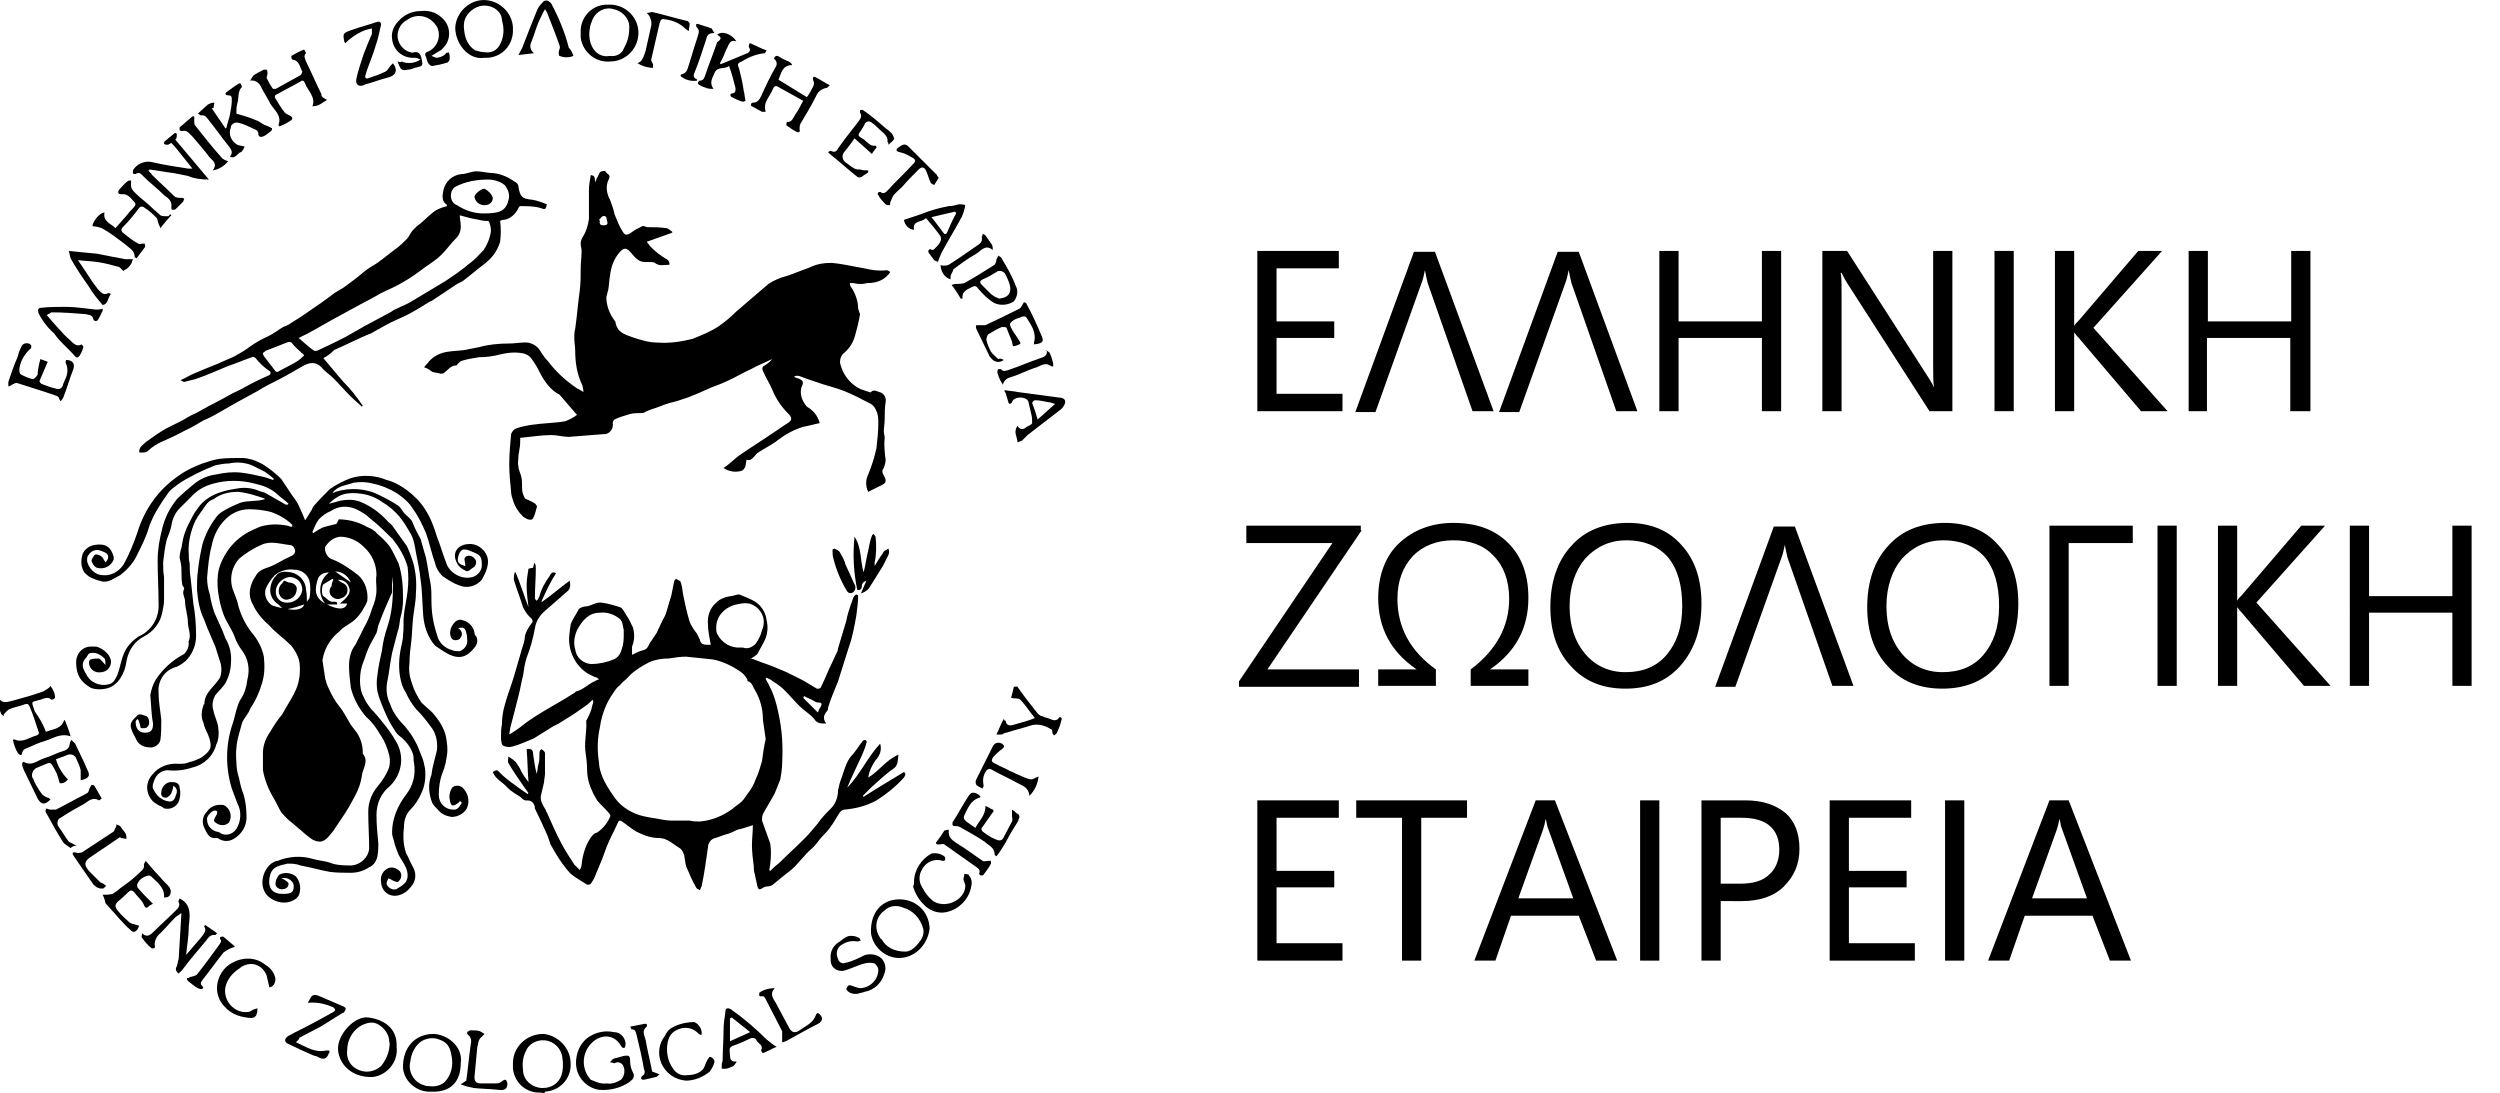 <svg xmlns="http://www.w3.org/2000/svg" xmlns:xlink="http://www.w3.org/1999/xlink" x="0px" y="0px" viewBox="0 0 273 119.4" style="enable-background:new 0 0 273 119.4;" xml:space="preserve">
<style type="text/css">
  .st0{fill:#000000;}
  .st1{enable-background:new;}
</style>
<g transform="translate(-160 -26.1)">
  <g transform="translate(141.112 6.708)">
    <path class="st0" d="M55.8,76.1c1.3,0,2.7,0.4,3.7,1.2c0.3,0.2,0.5,0.5,0.7,0.8c0.9,0.9,1.5,2.2,1.5,3.6       c0,0.8,0,1.5,0,2.3c0,0.1,0,0.2-0.1,0.3c-0.5,1.1-1,2.3-1.4,3.4c-0.1,0.3-0.1,0.7-0.3,1c-0.2,0.4-0.4,0.7-0.6,1.1       c-0.3,0.6-0.5,1.2-0.7,1.8c-0.3,0.7-0.4,1.4-0.4,2.1c0,0.6,0.1,1.3,0.4,1.8c0.2,0.5,0.5,0.9,0.8,1.3c0.5,0.5,0.9,1,1.3,1.5       c0.5,0.6,1,1.3,1.4,2c1,1.6,0.7,3.6-0.6,4.9c-1,0.8-1.5,1.9-1.5,3.2c0,1,0.1,2.1,0.2,3.1c0,0.5,0,0.9-0.1,1.4       c-0.1,0.5-0.4,1-0.9,1.2c-0.6,0.4-1.3,0.6-2,0.6c-0.8,0-1.5,0-2.3-0.1c-1.1-0.2-2.1-0.5-3.2-0.7c-0.5-0.2-1-0.2-1.4-0.2       c-0.7,0.2-1.6,0.2-1.9,1.2c-0.3,1-0.1,2.1,1.3,2.1c0.1,0,0.2,0,0.3,0c0.4,0,0.8-0.1,0.9-0.4c0.1-0.3,0.1-0.7-0.1-0.9       c-0.3-0.4-0.8-0.5-1.2-0.4c0.2,0.1,0.3,0.1,0.4,0.2c0.2,0.1,0.4,0.3,0.4,0.4c0,0.2-0.1,0.4-0.3,0.5c-0.4,0.2-0.9,0.1-1.1-0.3       c0,0,0,0,0,0c-0.1-0.4,0.1-0.9,0.4-1.2c0.6-0.3,1.3-0.2,1.8,0.2c0.5,0.6,0.6,1.4,0.3,2.1c-0.1,0.1-0.2,0.3-0.4,0.4       c-0.9,0.6-2.1,0.4-2.9-0.3c-1.1-1-0.7-2.8,0.3-3.6c0.2-0.1,0.4-0.3,0.7-0.3c1.2-0.5,2.6-0.6,3.9-0.2c0.7,0.2,1.4,0.2,2.1,0.5       c0.7,0.2,1.4,0.2,2.1,0.2c1-0.1,1.8-0.9,1.9-1.8c0-1.4-0.1-2.7-0.1-4.1c0-1,0.4-2,1-2.7c0.5-0.6,0.9-1.2,1.2-1.9       c0.2-0.5,0.2-1,0.1-1.5c-0.2-0.8-0.5-1.6-1-2.3c-0.4-0.7-0.9-1.4-1.5-1.9c-0.8-0.9-1.4-2-1.7-3.2c-0.1-0.8-0.2-1.6-0.2-2.4       c0-0.8,0.2-1.7,0.7-2.3c0.3-0.6,0.6-1.2,0.9-1.8c0.4-0.7,0.7-1.4,0.9-2.1c0.3-0.7,0.5-1.4,0.5-2.1c0-0.5-0.1-1.1,0-1.6       c0-1.2-0.5-2.3-1.4-3.1c-0.7-0.7-1.6-1.1-2.6-1.1c-0.7,0.1-1.2,0.5-1.6,1.1c-0.1,0.5,0.2,1.1,0.6,1.3c1.1,0.4,2.1,1.1,3,1.8       c0.8,0.7,1.1,1.8,1,2.8c-0.1,0.3-0.2,0.5-0.4,0.8c-0.3,0.6-0.8,1.2-1.4,1.6c-0.4,0.3-0.9,0.5-1.2,0.9c-0.9,0.7-1.5,1.6-1.8,2.7       c0,0.2-0.1,0.3-0.1,0.5c0.1,0.7,0.2,1.3,0.3,2c0.1,0.4,0.2,0.7,0.4,1.1c0.3,0.7,0.7,1.4,1.2,2c0.4,0.5,0.7,1.1,1,1.6       c0.2,0.4,0.5,0.7,0.7,1c0.5,0.6,0.8,1.5,0.8,2.3c0,0.1,0,0.2,0,0.2c0.7,0.8,0,1.6-0.1,2.4c-0.1,0.8-0.4,1.6-0.8,2.3       c-0.3,0.6-0.7,1.3-1.1,1.9c-0.4,0.6-0.8,1.2-1.2,1.8c-0.4,0.5-0.8,1.1-1.4,1.2c-0.4,0-0.7-0.1-1-0.3c-0.4-0.3-0.8-0.6-1.1-0.9       c-0.4-0.3-0.8-0.7-1.2-1c-0.4-0.3-0.7-0.7-1-1c-0.3-0.5-0.5-1-0.8-1.5c-0.6-1-1-2-1.2-3.1c0-0.6,0-1.3,0-1.9       c0-0.8,0.3-1.6,0.8-2.3c0.4-0.7,0.8-1.3,1.3-1.9c0.1-0.2,0.3-0.5,0.4-0.7c0.4-0.7,0.8-1.3,1.1-2c0.4-0.9,0.5-1.9,0.4-2.9       c-0.1-0.7-0.5-1.4-0.9-1.9c-0.8-0.8-1.7-1.4-2.4-2.2c-0.7-0.6-1.4-1.4-1.8-2.3c-0.3-0.5-0.4-1.1-0.3-1.7c0.1-0.5,0.3-1,0.6-1.4       c0.3-0.6,0.9-0.8,1.5-1c0.8-0.3,1.5-0.8,2.2-1.1c0.5-0.2,0.8-0.5,0.5-1c-0.1-0.2-0.3-0.3-0.5-0.3c-1-0.1-2.1-0.5-3.1,0       c-0.9,0.4-1.7,0.9-2.4,1.5c-0.9,1-1.1,2.4-0.6,3.6c0.2,0.5,0.4,1,0.5,1.5c0.3,1.1,0.8,2.1,1.5,3c0.6,0.7,1.1,1.6,1.3,2.6       c0.1,1,0.1,1.9-0.2,2.9c-0.3,1-0.7,1.9-1.3,2.8c-0.2,0.6-0.7,1-0.9,1.6c-0.1,0.4-0.2,0.7-0.3,1.1c-0.3,1-0.4,2.1-0.3,3.1       c0,0.6,0.1,1.2,0.3,1.8c0.1,0.6,0.3,1.3,0.5,1.8c0.2,0.7,0.3,1.5,0.3,2.2c0.1,1.1-0.5,2.1-1.4,2.6c-0.5,0.3-1.1,0.3-1.6,0       c-0.1-0.1-0.2-0.1-0.3-0.1c-0.8,0.1-1-0.5-1.3-1.1c-0.3-0.6-0.2-1.3,0.3-1.8c0.4-0.6,1.1-0.8,1.8-0.7c0.7,0.3,1,1.2,0.6,1.9       c-0.4,0.4-1,0.4-1.5,0c0,0-0.1-0.1-0.1-0.1c-0.1-0.1,0-0.3,0.1-0.5s0.2-0.3,0.2-0.4c0-0.1,0-0.2,0-0.2c-0.1-0.1-0.2-0.1-0.3-0.1       c-0.4,0.1-0.9,0.7-0.8,1c0,0.6,0.4,1.1,1,1.3c0.2,0,0.4,0.1,0.5,0.2c0.6,0.3,1.3,0.1,1.7-0.5c0.5-0.8,0.6-1.9,0.1-2.8       c-0.2-0.5-0.4-1.1-0.6-1.6c-0.7-2.3-0.7-4.8,0.1-7.1c0.2-0.6,0.3-1.2,0.5-1.8c0.1-0.3,0.2-0.6,0.4-0.9c0.4-0.6,0.6-1.3,0.7-2.1       c0.3-1.1,0.1-2.3-0.6-3.2c-0.3-0.4-0.6-0.9-0.8-1.5c-0.3-0.8-0.9-1.6-1.2-2.4c-0.3-0.8-0.5-1.7-0.6-2.5c-0.1-0.8-0.1-1.7,0.1-2.5       c0.2-0.7,0.5-1.3,0.9-1.9c0.6-0.9,1.4-1.6,2.3-2.1c0.4-0.2,0.8-0.4,1.3-0.6c1-0.3,2-0.3,3-0.1c0.1,0,0.2,0.1,0.3,0.1       c0.1,0,0.1,0,0.2,0c0-0.1,0-0.2,0-0.2c-0.7-0.7-1.5-1.1-2.3-1.4c-0.8-0.2-1.6-0.3-2.4-0.3c-1,0-1.9,0.4-2.6,1.1       c-0.8,0.8-1.3,1.8-1.5,2.9c-0.3,1.1-0.4,2.3-0.5,3.5c0,0.6,0.1,1.2,0.3,1.8c0.1,0.7,0.3,1.4,0.5,2c0.3,0.7,0.6,1.3,0.9,2       c0.1,0.3,0.2,0.5,0.3,0.8c0.5,0.8,0.7,1.8,0.6,2.7c0,0.7-0.2,1.4-0.5,2c-0.3,0.6-0.8,1-1.2,1.5c-0.3,0.5-0.4,1.2-0.2,1.7       c0.1,0.6,0.4,1.1,0.5,1.7c0.1,0.7,0.1,1.4-0.2,2c-0.3,1.2-1.3,2.2-2.6,2.5c-0.9,0.3-1.8,0.4-2.7,0.3c-0.7,0-1.3,0.5-1.5,1.2       c-0.1,0.2-0.2,0.6-0.1,0.8c0.3,0.7,0.9,1.3,1.7,1.4c0.5,0.1,0.7-0.3,0.8-0.7c0.2-0.4,0.1-0.8-0.3-1c0,0.3-0.1,0.5-0.2,0.8       c-0.1,0.2-0.4,0.5-0.6,0.5c-0.3,0-0.6-0.2-0.5-0.6c0-0.6,0.6-1.2,1.2-1.1c0.2,0,0.3,0,0.5,0.1c0.2,0.1,0.3,0.3,0.3,0.5       c0.1,0.4,0.1,0.8,0,1.2c-0.1,0.7-0.8,1.2-1.5,1.1c-0.2,0-0.3-0.1-0.4-0.2c-0.3-0.1-0.6-0.3-0.9-0.5c-0.9-0.8-1-2.1-0.2-3       c0,0,0,0,0,0c0.7-0.9,1.8-1.3,2.9-1.2c0.4,0,0.8,0,1.2-0.2c0.5-0.1,0.9-0.3,1.3-0.5c1.1-0.8,1.2-1.2,0.7-2.5       c-0.2-0.4-0.4-0.8-0.5-1.3c-0.3-0.6-0.2-1.3,0-1.9c0,0,0-0.1,0.1-0.1c0-1.3,1.1-1.9,1.7-2.9c0.2-0.5,0.2-1,0.1-1.5       c-0.2-0.6-0.4-1.3-0.6-1.9c-0.3-0.7-0.6-1.4-0.9-2.1c-0.1-0.3-0.2-0.5-0.3-0.8c-0.5-1-0.7-2.1-0.8-3.3c0-0.7,0-1.4,0.1-2.1       c0.1-1,0.3-2,0.5-2.9c0.3-1,0.8-2,1.4-2.8c0.2-0.3,0.4-0.5,0.7-0.7c0.6-0.4,1.3-0.7,2-1c0.9-0.3,1.8-0.1,2.7-0.4       c0,0,0-0.1-0.1-0.1c-0.9-0.3-1.8-0.6-2.8-0.7c-1,0-1.9,0.2-2.7,0.8c-0.3,0.1-0.6,0.3-0.8,0.6c-0.4,0.6-0.9,1.2-1.2,1.8       c-0.5,1.1-0.8,2.4-0.7,3.6c0,0.3,0,0.7,0.1,1c0,0.5,0,1.1,0.1,1.6c0.1,0.9,0.2,1.8,0.3,2.8c0.2,1.1,0.3,2.3,0.3,3.5       c0,0.9-0.3,1.8-0.9,2.5c-0.3,0.4-0.8,0.7-1.2,0.9c-1.3,0.3-2.1,1.5-2,2.8c0,1,0.2,2,0.3,3c0,0.7,0,1.5-0.1,2.2       c-0.1,0.5-0.7,0.9-1.2,0.8c-0.7,0-1.3-0.4-1.5-1c-0.2-0.4-0.4-0.7-0.5-1.1c-0.2-0.6,0.3-1,0.6-1.3c0.3-0.4,0.7-0.1,1.1,0       c0.2,0.1,0.4,0.7,0.2,1c-0.2,0.4-0.5,0.3-0.8,0.3c-0.1,0-0.1-0.4-0.2-0.6c0-0.1-0.1-0.3-0.2-0.4c-0.1,0.1-0.2,0.2-0.2,0.3       c0,0.7,0.3,1.2,1,1.2s0.9-0.3,0.9-1c-0.2-1-0.2-2.1-0.3-3.1c0.1-0.6,0.3-1.2,0.6-1.7c0.8-1.2,1.8-2.1,3.1-2.8       c0.3-0.3,0.5-0.7,0.5-1.2c0-0.1-0.1-0.1,0-0.2c0.3-0.7-0.1-1.4-0.1-2.1c0-0.7-0.3-1.5-0.3-2.2c0-0.5-0.4-0.9-0.1-1.4       c0-0.1-0.1-0.3-0.2-0.4c-0.1-0.6-0.1-1.1-0.1-1.7c0-0.5-0.1-0.9-0.2-1.3c0-0.4,0.1-0.8,0.2-1.1c0.1-0.6,0.2-1.2,0.4-1.7       c0.2-0.6,0.5-1.1,0.8-1.7c0.2-0.4,0.5-0.8,0.8-1.2c0.6-0.7,1.4-1.2,2.4-1.5c0.6-0.2,1.3-0.3,1.9-0.4c0.7-0.1,1.5,0,2.2,0.3       c0.2,0.1,0.5,0.1,0.8,0.3c0.7,0.4,1.4,0.8,2.1,1.2c0,0,0.1,0,0.2,0l0.1-0.1c-0.4-0.4-0.9-0.7-1.3-1.1c-0.7-0.6-1.5-0.9-2.4-1.1       c-1.5-0.4-3.1-0.4-4.5,0c-0.8,0.2-1.6,0.6-2.2,1.2c-0.5,0.5-1,1-1.5,1.5c-0.5,0.5-0.8,1.2-0.9,1.9c-0.1,0.5-0.3,1-0.5,1.5       c-0.2,0.8-0.3,1.6-0.4,2.5c0,0.5,0,1,0.1,1.6c0,0.9,0,1.7,0,2.5c0,0.5-0.1,0.9-0.2,1.4c-0.2,1.1-1,2.1-2,2.6       c-1,0.5-1.7,1.5-1.9,2.7c-0.1,0.7-0.3,1.3-0.7,1.9c-0.4,0.6-1,1-1.6,1.1c-0.5,0.1-1.1,0.1-1.6-0.1c-0.5-0.3-0.9-0.6-1.2-1.1       c-0.3-0.5-0.4-1.1-0.4-1.7c0-1,0.8-1.8,1.8-1.7c0.1,0,0.2,0,0.4,0c0.8,0.2,1.7,1,1.6,1.8c-0.1,0.7-0.7,1.1-1.5,1       c-0.5-0.1-0.9-0.5-0.9-1.1c0-0.1,0.1-0.3,0.2-0.3c0.3-0.1,0.6-0.1,0.9-0.1c0.2,0.1,0.4,0.4,0.7,0.7c0-0.3,0-0.6-0.1-0.7       c-0.4-0.4-0.9-0.7-1.5-0.6c-0.1,0-0.3,0.1-0.3,0.2c-0.1,0.1-0.1,0.2-0.2,0.3c-0.6,0.6-0.4,1.2,0,1.8c0.4,0.9,1.5,1.4,2.5,1.1       c0.5-0.1,0.7-0.6,0.9-1c0.3-0.8,0.4-1.6,0.7-2.3c0.3-0.8,0.9-1.4,1.6-1.9c1.4-0.6,2.3-2,2.2-3.6c0-1.6-0.1-3.1-0.1-4.7       c0-1.2,0.2-2.3,0.5-3.5c0.3-1.2,0.8-2.2,1.6-3.2c0.6-0.6,1.2-1.1,1.8-1.6c0.7-0.6,1.6-1,2.5-1.1c0.9-0.2,1.8-0.3,2.7-0.2       c0.9,0.1,1.7,0.3,2.6,0.5c0.3,0.1,0.6,0.2,0.9,0.3c0,0,0.1-0.1,0.1-0.1c-0.3-0.3-0.6-0.5-1-0.8c-0.4-0.2-0.8-0.4-1.2-0.6       c-0.8-0.4-1.8-0.5-2.7-0.3c-0.5,0-1,0.1-1.5,0.2c-1,0.4-1.9,0.8-2.8,1.3c-0.6,0.3-1.2,0.7-1.7,1.1c-0.3,0.2-0.5,0.4-0.7,0.7       c-0.8,1.1-1.5,2.2-2,3.5c-0.3,1.1-0.8,2.1-1.3,3.1c-0.4,0.9-1.1,1.7-1.9,2.3c-0.6,0.3-1.2,0.8-1.9,0.7c-0.4-0.1-0.8-0.2-1.2-0.4       c-0.3-0.1-0.6-0.4-0.8-0.6c-0.4-0.6-0.4-1.3-0.2-2c0.2-0.5,0.7-0.9,1.3-1c1.2-0.2,1.8,0.2,2.1,1.3c0,0.1,0,0.2,0,0.3       c-0.3,0.7-1,1.1-1.8,0.9c-0.3-0.1-0.5-0.4-0.6-0.7c-0.1-0.2,0.2-0.5,0.3-0.7c0.2-0.2,0.8,0.1,0.9,0.3c0.1,0.2,0.2,0.3,0.3,0.5       c0.3-0.3,0.4-0.6,0.2-0.9c-0.2-0.2-0.5-0.3-0.8-0.4c-0.6-0.2-1.2,0.2-1.4,0.8c0,0.1,0,0.3,0,0.4c0.2,0.8,0.9,1.5,1.7,1.5       c0.9,0.1,1.8-0.4,2.3-1.2c0.6-1.1,1.1-2.3,1.5-3.5c0.8-2.6,2.4-4.8,4.7-6.3c0.7-0.5,1.6-0.9,2.4-1.2c0.6-0.2,1.2-0.4,1.8-0.5       c0.8-0.1,1.7-0.1,2.5-0.1c0.4,0,0.8,0.1,1.2,0.2c0.5,0.2,1,0.4,1.4,0.7c0.6,0.4,1.2,0.9,1.7,1.4c0.4,0.6,0.8,1.2,1.2,1.8       c0.3,0.4,0.6,0.8,0.8,1.3c0.2,0.4,0.4,0.9,0.6,1.4c0.3-0.4,0.5-0.8,0.7-1.1c0.1-0.1,0.1-0.3,0.2-0.4c0.6-0.7,1.2-1.3,1.8-1.9       c0.7-0.5,1.5-0.9,2.3-1.2c1.3-0.4,2.7-0.3,3.9,0.2c0.8,0.2,1.5,0.6,2.2,1.1c0.8,0.6,1.5,1.3,2,2.1c0.6,0.9,1,2,1.3,3       c0.4,1,0.7,2.1,1.1,3.1c0.5,1,1.7,1.6,2.8,1.3c0.6-0.2,1-0.7,1-1.3c0-0.8-0.1-1.1-0.9-1.4c-0.3-0.1-0.6-0.3-0.9-0.3       c-0.4-0.1-0.7,0.3-0.8,0.9c-0.1,0.4,0.1,0.7,0.5,0.8c0.1,0,0.1,0.1,0.3,0.1c0-0.3-0.1-0.6-0.1-0.8c0-0.1,0.2-0.3,0.3-0.3       c0.4-0.1,0.7,0.1,0.9,0.4c0.2,0.3,0,0.8-0.3,0.9c-0.3,0.2-0.5,0.5-0.8,0.3c-0.4-0.2-0.7-0.4-0.9-0.8c-0.6-1.1,0-2,1.2-2.1       c0.9-0.1,1.8,0.5,2.1,1.4c0.1,0.3,0.1,0.7,0,1.1c-0.1,0.5-0.4,1-0.6,1.4c-0.6,0.7-1.6,1-2.5,0.6c-0.6-0.2-1.2-0.6-1.8-1       c-0.4-0.4-0.7-0.9-0.8-1.4c-0.4-1.1-0.6-2.2-1-3.3c-0.4-0.9-0.8-1.8-1.4-2.6c-0.4-0.7-1-1.2-1.7-1.7c-0.8-0.5-1.7-0.9-2.7-1.1       c-0.7-0.2-1.4-0.2-2.1-0.1c-0.8,0.3-1.7,0.3-2.3,1.1c0.1,0,0.2,0,0.3-0.1c1.6-0.5,3.4-0.4,4.9,0.4c0.6,0.3,1.2,0.6,1.8,1       c0.2,0.1,0.4,0.3,0.6,0.6c0.3,0.6,1,0.8,1.2,1.5c0.2,0.5,0.5,1.1,0.8,1.6c0.2,0.7,0.4,1.4,0.6,2.1c0.2,0.9,0.3,1.9,0.5,2.8       c0.1,0.6,0.1,1.2,0.1,1.9c0,1.3,0.2,2.5,0.6,3.7c0.2,0.9,0.9,1.5,1.7,1.7c0.2,0.1,0.5,0.1,0.8,0.1c0.5-0.2,0.9-0.7,0.8-1.3       c0-0.2,0-0.4-0.1-0.7c-0.1-0.5-0.3-0.7-0.9-0.5c0.3,0.1,0.5,0.5,0.4,0.8c0,0.1-0.1,0.1-0.1,0.2c-0.1,0.2-0.3,0.3-0.6,0.3       c-0.2,0-0.4-0.1-0.5-0.4c-0.2-0.6,0.1-1.3,0.6-1.7c0.2-0.1,0.4-0.2,0.6-0.1c0.7,0.1,1.3,0.7,1.4,1.4c0,0.2,0.1,0.3,0.2,0.4       c0.2,0.4,0.1,0.9-0.2,1.2c-1,1.3-2,1.3-3.4,0.4c-0.3-0.2-0.6-0.4-0.9-0.6c-0.8-0.9-1.2-2.1-1.3-3.3c-0.1-1.3-0.1-2.7-0.3-4       c-0.1-1-0.3-1.9-0.5-2.9c-0.1-0.6-0.2-1.3-0.5-1.9c-0.4-0.7-0.8-1.4-1.3-2c-0.5-0.6-1.2-1.2-1.9-1.6c-0.7-0.5-1.5-0.8-2.3-0.9       c-0.7-0.1-1.4-0.1-2,0.1c-0.6,0.2-1.1,0.6-1.5,1c0.4-0.1,0.8-0.2,1.1-0.3c0.9-0.2,1.8-0.2,2.6,0.2c1.1,0.5,2,1.2,2.8,2.1       c0.2,0.2,0.4,0.3,0.5,0.5c0.5,0.7,1,1.4,1.5,2.1c0.3,0.6,0.5,1.2,0.7,1.8c0.3,1.1,0.4,2.2,0.3,3.4c0,0.9-0.2,1.7-0.3,2.6       c-0.1,0.9-0.1,1.7-0.2,2.6c-0.1,0.8-0.2,1.6-0.2,2.4c-0.1,0.8,0,1.5,0.3,2.3c0.2,0.7,0.6,1.4,1,2c0.4,0.4,0.8,0.7,1.2,1.1       c0.7,0.8,1.3,1.7,1.5,2.7c0.1,0.6,0.2,1.3,0.1,1.9c-0.1,0.7-0.2,1.3-0.5,2c-0.3,0.8-0.4,1.6-0.4,2.4c0,0.9,0.7,1.6,1.6,1.6       c0,0,0.1,0,0.1,0c0.4,0,0.6-0.4,0.8-0.7c0-0.1,0-0.1-0.1-0.2c-0.1,0-0.2,0-0.2,0.1c-0.6,0.5-0.9,0.5-1-0.3c-0.1-0.4,0-0.8,0.2-1.2       c0.2-0.4,0.9-0.4,1.2-0.1c0.6,0.6,0.8,1.4,0.5,2.2c-0.3,0.6-1,1-1.7,1c-0.6-0.1-1.1-0.3-1.5-0.8c-0.2-0.2-0.4-0.4-0.6-0.7       c-0.4-1-0.5-2.1-0.1-3.1c0.1-0.9,0.4-1.8,0.6-2.7c0.1-0.9-0.1-1.9-0.7-2.6c-0.5-0.7-1-1.3-1.6-1.9c-0.4-0.5-0.8-1.1-1.1-1.8       c-0.2-0.3-0.3-0.5-0.4-0.8c-0.4-1.2-0.4-2.5-0.2-3.7c0.1-0.6,0.3-1.2,0.3-1.8c0.1-0.7,0-1.5,0.1-2.2c0.1-0.9,0.3-1.7,0.4-2.6       c0.1-0.9,0.1-1.7,0-2.6c-0.3-1.1-0.9-2.1-1.6-3c-0.8-0.8-1.6-1.6-2.5-2.3c-0.4-0.4-0.9-0.7-1.5-1c-0.9-0.4-1.9-0.4-2.8,0.2       c-0.5,0.2-0.9,0.5-1.3,0.9c-0.3,0.4-0.5,0.9-0.7,1.4l0.1,0.1c0.3-0.2,0.6-0.4,1-0.6c0.6-0.2,1.2-0.3,1.9-0.5c1-0.1,2,0,2.9,0.4       c0.5,0.2,0.9,0.4,1.2,0.8c0.5,0.4,0.9,0.8,1.3,1.3c0.4,0.6,0.7,1.3,1,1.9c0.4,1.2,0.5,2.5,0.5,3.9c0,0.7-0.1,1.4-0.3,2.1       c-0.1,0.5-0.1,1-0.3,1.5c-0.2,0.8-0.4,1.5-0.6,2.3c-0.2,1-0.3,2-0.5,3c-0.2,0.9-0.1,1.8,0.3,2.6c0.3,0.9,0.9,1.7,1.6,2.4       c0.4,0.5,0.8,1,1.1,1.6c0.3,0.5,0.5,1.1,0.7,1.6c0.2,0.4,0.3,0.9,0.4,1.4c0.1,0.9,0,1.9-0.4,2.7c-0.3,0.7-0.7,1.3-1.2,1.8       c-0.5,0.5-0.7,1.2-0.7,1.9c-0.1,0.8-0.1,1.6,0.1,2.4c0,0.1,0.1,0.2,0.1,0.4c0.3,0.5,0.5,1.1,0.8,1.6c0.4,0.7,0.3,1.6-0.3,2.2       c-0.4,0.5-0.9,0.8-1.5,0.9c-0.9,0.1-1.6-0.5-1.7-1.4c0,0,0-0.1,0-0.1c-0.1-0.5,0.1-1.1,0.6-1.4c0.4-0.3,0.9-0.2,1.3,0.1       c0.3,0.2,0.4,0.6,0.2,1c-0.1,0.1-0.2,0.3-0.3,0.3c-0.2,0-0.4-0.1-0.6-0.2c-0.1-0.1-0.2-0.1-0.4-0.2c-0.1,0.2-0.2,0.4-0.2,0.6       c0.1,0.4,0.6,0.7,1,0.6c0.1,0,0.2-0.1,0.2-0.1c0.5-0.3,1.1-0.6,1.1-1.4c0-0.4-0.1-0.7-0.3-1.1c-0.2-0.4-0.5-0.8-0.7-1.2       c-0.2-0.5-0.4-1-0.5-1.5c-0.1-0.3-0.2-0.6-0.2-0.9c0-1.5,0.6-2.9,1.5-4.1c0.8-1,1.1-2.2,0.9-3.5c-0.1-0.3,0-0.6-0.1-0.9       c-0.2-0.7-0.7-1.4-1.3-1.9c-0.3-0.2-0.6-0.5-0.8-0.9c-0.4-0.6-0.7-1.2-1-1.9c-0.3-0.7-0.6-1.4-0.8-2.2c-0.1-0.6-0.1-1.2,0-1.8       c0.1-0.9,0.3-1.8,0.5-2.7c0.1-0.9,0.3-1.7,0.6-2.6c0.5-1.5,0.6-3,0.6-4.6c-0.1-0.9-0.2-1.7-0.5-2.5c-0.5-1.3-1.4-2.4-2.6-3.1       c-0.4-0.2-0.9-0.4-1.3-0.4c-0.7,0-1.5,0-2.2,0.1C56,76,55.9,76.1,55.8,76.1z M52.4,85.1c0.1-0.2,0.3-0.3,0.3-0.5       c0.1-0.6,0.1-1.1,0-1.7c-0.2-0.8-0.9-1.3-1.7-1.3c-0.7-0.1-1.5,0.1-2.1,0.6c-0.4,0.4-0.8,1-1,1.5c-0.2,0.7,0.1,1.4,0.7,1.8       c0.3,0.1,0.6,0.2,1.1,0.3c-0.2-0.2-0.3-0.3-0.4-0.4c-0.5-0.3-0.9-0.9-0.9-1.5c0-0.6,0.2-1.2,0.6-1.6c0.4-0.6,1.1-0.5,1.7-0.4       c0.9,0.2,1.6,1,1.6,1.9C52.4,84.2,52.4,84.6,52.4,85.1L52.4,85.1z M49,84c0,0.7,0.5,1.2,1.2,1.2c0,0,0.1,0,0.1,0       c0.8,0,1.5-0.6,1.6-1.4c0-0.8-0.6-1.4-1.4-1.4C49.7,82.5,49,83.2,49,84L49,84z M55.3,82.7l-0.1-0.1c-0.3,0.2-0.7,0.4-1,0.6       c-0.2,0.2-0.2,1.2,0,1.3c0.4,0.2,0.6,0.7,1.2,0.6c0.1,0,0.2,0,0.3,0.1l0,0.2h-1.1c1.2,0.6,2,0.6,2.2-0.1h-0.8c1-0.8,1.3-1.3,0.9-2       c-0.2-0.4-0.6-0.6-1.1-0.6c0.2,0.2,0.4,0.3,0.6,0.4c0.4,0.2,0.5,0.6,0.4,1c-0.1,0.3-0.3,0.5-0.6,0.6c-0.4,0.2-0.8,0.1-1.1-0.2       c-0.3-0.3-0.3-0.8,0-1.1C55.1,83.1,55.2,82.9,55.3,82.7L55.3,82.7z M54.4,85.3c-0.8-0.9-0.7-2.4,0.2-3.2c0.1-0.1,0.1-0.1,0.2-0.2       c-0.5,0-1,0.2-1.2,0.7C53.3,83.6,53.1,84.6,54.4,85.3L54.4,85.3z M55.5,81.8l1.7,1.2C56.9,82.3,56.3,81.8,55.5,81.8L55.5,81.8z         M52.1,85.4c-0.6,0.2-1.2,0.4-1.8,0.5C51.2,86.1,52,85.9,52.1,85.4L52.1,85.4z"/>
    <path class="st0" d="M65.2,59.5c0.2-0.3,0.4-0.4,0.5-0.6c0.5-0.6,1.3-1,2.1-1.1c0.6-0.1,1.3-0.1,1.9-0.2       c0.5-0.1,1-0.2,1.5-0.3c1.1-0.3,2.2-0.4,3.4-0.4c0.5,0,1-0.1,1.4-0.1c0.8-0.1,1.6,0.3,2,1.1c0.2,0.3,0.4,0.6,0.7,0.9       c0.9,1.2,2,2.2,3.2,3c0.2,0.1,0.4,0.2,0.7,0.4c0-0.3-0.1-0.5-0.1-0.7c-0.6-1.2-0.8-2.5-0.8-3.8c0-0.5-0.1-0.9-0.1-1.4       c0-0.3,0-0.7,0.1-1c0.2-1.4,0.3-2.8,0.5-4.2c0.1-0.8,0.1-1.6,0.1-2.4c0-0.6,0.1-1.3,0.1-1.9c0-0.3-0.1-0.5-0.1-0.8       c0-0.3,0.1-0.5,0.2-0.7c0.4-0.6,0.6-1.3,0.7-2c0-0.2,0-0.4,0-0.6c0-0.9,0-1.8,0-2.6c0-0.5,0.1-1,0.2-1.6c0.4,0.1,0.4,0.1,0.5,0.8       c0.1-0.2,0.1-0.4,0.2-0.5c0.1-0.2,0.2-0.4,0.3-0.6c0.1-0.1,0.5-0.2,0.6-0.1c0.1,0.3,0.6,0.3,0.4,0.8c-0.4,0.7-0.3,1.6,0.1,2.3       c0.2,0.5,0.4,1.1,0.5,1.6c0.3,0.7,0.5,1.3,0.9,1.9c0.2,0.4,0.5,0.4,0.9,0.1c0.4-0.3,0.8-0.5,1.2-0.7c0.2-0.1,0.4,0.1,0.6,0.1       c0.7,0,1.3,0,2,0.1c0.3,0,0.5,0.3,0.7,0.4c0,0,0,0.1,0,0.1l-2.8,1c0.2,0.2,0.3,0.4,0.5,0.6c0.5,0.5,1,0.9,1.7,1.3       c0.2,0.1,0.3,0.3,0.3,0.6c-0.6,0-1.1,0.2-1.6-0.2c-0.1-0.1-0.5-0.1-0.8-0.1c-0.9,0.1-1.3-0.4-1.8-1c-0.5-0.6-0.8-0.6-1.3,0       c-0.6,0.7-0.9,1.6-1,2.5c-0.1,0.5-0.1,1.1-0.2,1.6c-0.1,0.2-0.1,0.5-0.2,0.7c0,0.9,0.3,1.8,0.9,2.6c0.1,0.1,0.1,0.1,0.1,0.2       c0.2,1.1,1,1.3,1.8,1.6c0.9,0.3,1.8,0.6,2.8,0.6c1.3,0.1,2.6-0.1,3.8-0.4c1-0.4,2-0.8,2.9-1.4c0.7-0.5,1.3-1,1.9-1.6       c0.5-0.4,0.9-0.8,1.4-1.2c0.7-0.6,1.4-1.2,2.1-1.8c0.6-0.4,1.3-0.7,2.1-0.9c0.8-0.3,1.6-0.6,2.4-0.9c0.8-0.4,1.6-0.5,2.4-0.5       c1.2,0.1,2.4,0.4,3.6,0.6c0.8,0.2,1.6,0.3,2.4,0.2c0.1,0,0.3,0.1,0.4,0.2c-0.5,0.8-1.4,1.2-2.4,1.2c-0.2,0-0.5,0.1-0.7,0.1       c-0.3,0-0.6,0-0.9-0.1c-0.1,0-0.3,0-0.4,0c0,0.1,0,0.3,0.1,0.4c0.5,0.7,0.8,1.6,0.8,2.4c0,0.1,0.1,0.2,0.1,0.3s0.1,0.2,0.1,0.3       c-0.1,0.7-0.3,1.5-0.5,2.2c-0.2,0.8-0.6,1.5-1.2,2c-0.4,0.3-0.6,0.9-0.4,1.4c0.3,1.1,1.1,2.1,2.2,2.6c0.3,0.1,0.6,0.2,0.9,0.3       c0.1,0,0.2,0.1,0.2,0c0.3-0.3,0.6-0.1,0.9,0c0.5,0.1,0.8,0.6,0.7,1.1c0,0,0,0,0,0c-0.1,0.6-0.1,1.2-0.1,1.8c0,0.5-0.1,1-0.1,1.4       c0,0.2,0.1,0.5,0.1,0.7c-0.1,0.8,0,1.6,0.1,2.4c0,0.3-0.1,0.6-0.2,0.9c-0.2,0.2-0.2,0.5,0,0.8c0.4,0.7,0.2,0.9-0.5,1.2       c-0.4,0.2-0.8,0.4-1.2,0.6c-0.3-0.6-0.3-1.3,0-1.9c0.4-1,0.7-1.9,0.9-2.9c0.1-0.9,0.2-1.8,0.2-2.7c0-0.4,0-0.9-0.2-1.3       c-0.1-0.3-0.3-0.6-0.6-0.8c-1-0.5-1.9-1-2.9-1.4c-1-0.4-2-0.6-3.1-1c-0.6-0.2-1.2-0.4-1.7-0.6c-0.2-0.1-0.5-0.1-0.7,0       c0.1,0.1,0.3,0.2,0.4,0.2c0.6,0.2,0.7,0.4,0.4,1c-0.2,0.8,0.1,1.5,0.6,2.1c0.7,0.4,1.2,1,1.4,1.8c-0.6,0.1-1.2,0.3-1.8,0.4       c-1,0.3-1.9,0.8-2.7,1.4c-0.1,0.1-0.3,0.2-0.4,0.3c-0.6,0.4-1.2,0.7-1.8,1.1c-0.2,0.1-0.3,0.3-0.5,0.5c-0.3,0.3-0.4,0.4-0.8,0.3       c0,0.2-0.1,0.5-0.1,0.7c-0.1,0.2-0.2,0.4-0.4,0.5c-0.7,0.2-1.4,0.1-2-0.3c0.6-0.4,1.1-0.9,1.6-1.3c1.3-0.9,2.6-1.7,3.9-2.6       c0.5-0.3,1-0.7,1.5-1c0.5-0.3,0.5-0.6,0.1-1c-0.8-0.8-1.4-1.7-1.8-2.7c-0.3-0.7-0.7-1.3-1-2c-0.1-0.2-0.1-0.5,0.2-0.6       c0.3-0.2,0.6-0.4,0.8-0.7c-0.8,0.4-1.6,0.7-2.3,1.1c-0.9,0.4-1.7,0.9-2.6,1.3c-0.8,0.4-1.6,0.6-2.4,1c-1.3,0.6-2.6,1.1-3.9,1.4       c-0.7,0.2-1.3,0.5-2,0.7c-0.3,0.1-0.5,0.2-0.7,0.3c-0.1,0.1-0.2,0.1-0.4,0.1c-0.4,0-0.8,0-1.2,0.1c-0.6,0.2-1.1,0.3-1.7,0.6       c-0.1,0.1-0.2,0.2-0.2,0.4c0.1,0.6-0.3,1.1-0.8,1.2c-0.1,0-0.1,0-0.2,0c-1.3,0.1-2.6,0.2-3.8,0.3c-0.6,0-1.3-0.2-1.9-0.2       c-1.1,0-2.2,0.2-3.4,0.3c0,0.4,0,0.9-0.1,1.3c0,0.2-0.1,0.5-0.1,0.7c0,0.4-0.1,0.8,0,1.1c0,0.4,0.2,0.7,0.3,1.1       c0.1,0.4,0.1,0.8,0.1,1.3c0,0.4,0.1,0.7,0.3,1.1c0.1,0.1,0.2,0.1,0.4,0.2c0.2,0.1,0.4,0.2,0.6,0.3c0.2,0.1,0.4,0.4,0.3,0.5       c-0.1,0.4-0.2,0.8-0.4,1.2c-0.2,0.3-0.7,0.1-1.1-0.2c-0.5-0.5-0.9-1.1-1.1-1.8c-0.1-0.3-0.2-0.6-0.2-0.9c-0.1-1-0.2-2-0.2-3       c0-1.1,0.1-2.2,0.2-3.3c0.1-0.3,0.3-0.5,0.5-0.6c0.5-0.2,1.1-0.3,1.6-0.4c1.3-0.2,2.6-0.2,3.8-0.4c0.5-0.2,0.9-0.4,1.3-0.7       c-0.7-0.8-1.3-1.5-1.9-2.2C79,62,78.3,61,77.8,60c-0.3-0.6-0.6-1.1-1-1.6c-0.2-0.2-0.4-0.3-0.7-0.4c-0.9-0.2-1.8-0.1-2.6,0.1       c-0.8,0.2-1.5,0.3-2.3,0.3c-0.6,0.1-1.3,0.2-1.9,0.4c-0.1,0-0.3,0.2-0.4,0.3c-0.1,0.1-0.1,0.2-0.2,0.2c-0.6,0-0.9,0.5-1.3,0.8       c-0.1,0.1-0.3,0.1-0.4,0.1c-0.3-0.1-0.6-0.1-0.9-0.2C65.8,59.8,65.6,59.6,65.2,59.5z M84.3,43.4l0.1,0.1c-0.1,0.4,0.1,0.5,0.4,0.5       c0.3,0,0.5-0.1,0.4-0.4c-0.1-0.2,0-0.7-0.4-0.6C84.7,42.9,84.5,43.2,84.3,43.4L84.3,43.4z"/>
    <path class="st0" d="M87.9,90.9c0.4-0.2,0.8-0.4,1.2-0.5c0.6-0.1,0.6-0.7,0.9-1c0.2-0.3,0.4-0.6,0.6-0.9       c0.2-0.4,0.4-0.9,0.6-1.3c0.1-0.2,0.3-0.5,0.4-0.8c0.2-0.7,0.4-1.3,0.6-2c0.1-0.5,0.2-1,0.3-1.5c0-0.1,0.2-0.3,0.2-0.3       c0.2,0.1,0.4,0.2,0.5,0.3c0.2,0.5,0.2,1,0.3,1.5c0.2,1,0.4,1.9,0.7,2.9c0.2,0.5,0.5,0.9,0.8,1.3c0.1,0.2,0.2,0.4,0.3,0.6       c0.1,0.6,0.5,0.6,0.9,0.6c0.1,0,0.3,0,0.3,0c-0.1-0.7-0.3-1.4-0.3-2.2c-0.1-0.9,0.2-1.8,0.9-2.4c0.4-0.4,0.9-0.6,1.5-0.7       c0.3,0,0.7-0.2,1-0.2c0.5,0.2,1,0.4,1.4,0.6c0.9,0.4,1.5,1.3,1.6,2.2c0.2,0.8,0.1,1.7-0.3,2.4c-0.2,0.4-0.5,0.9-0.7,1.3       c-0.2,0.2-0.5,0.4-0.7,0.5c0.4,0.1,0.8,0.3,1.1,0.4c0.9,0.3,1.9,0.7,2.8,1.1c0.6,0.3,1.2,0.6,1.8,0.9c0.5,0.3,1,0.6,1.5,0.9       c0.1,0,0.3,0,0.4-0.1c0.3-0.6,0.6-1.3,0.9-2c0.3-0.6,0.5-1.1,0.8-1.7c0.1-0.2,0.2-0.4,0.2-0.6c0.3-1,0.6-2,0.9-3       c0.1-0.6,0.3-1.2,0.5-1.8c0.2-0.4,0.2-0.9,0.6-1.1l0.2,0.1c0,0.7-0.1,1.4-0.2,2.2c-0.2,1.1-0.4,2.3-0.8,3.4       c-0.4,1.3-0.8,2.5-1.2,3.8c-0.4,1-0.8,1.9-1.1,2.9c0,0.1,0,0.1,0,0.2c-0.3,0.4-0.7,0.8-0.2,1.5c-0.6,0-1,0-1.3-0.5       c-0.4-0.5-1.1-0.9-1.6-1.4c-0.6-0.6-1.1-1.2-1.6-1.7c-0.4-0.4-0.8-0.7-1.3-1c-0.2-0.2-0.5-0.3-0.7-0.4l-0.1,0.1       c0.1,0.3,0.3,0.5,0.4,0.8c0.5,0.9,0.8,2,1,3c0.4,1.8,0.5,3.6,0.4,5.4c0,0.6-0.1,1.2-0.2,1.8c-0.1,0.3-0.3,0.7-0.4,1       c-0.1,0.2-0.1,0.3-0.2,0.5c-0.4,0.8-0.9,1.5-1.3,2.3c-0.1,0.2-0.1,0.5-0.1,0.7c0.3,0.8,0.6,1.7,0.9,2.5c0.1,0.7,0.1,1.4,0,2.2       c0,0.2-0.1,0.5-0.1,0.7l0.1,0.1c0.3-0.3,0.6-0.6,0.9-0.8c0.9-0.9,1.9-1.8,2.8-2.7c0.5-0.5,1-1.1,1.5-1.7c0.4-0.6,0.9-1.1,1.4-1.6       c0.5-0.5,0.8-1.2,0.8-2c0.1-0.5,0.2-0.9,0.4-1.4c0.1-0.2,0.1-0.4,0.2-0.6c0.2-0.6,0.4-1.2,0.8-1.7c0.5-0.5,0.9-1.2,1.3-1.7       c0.1-0.1,0.2-0.1,0.3-0.1c0.1,0.1,0.2,0.2,0.1,0.3c-0.1,0.5-0.3,0.9-0.5,1.4c-0.5,1.1-1.1,2.3-1.6,3.5c1.4-1.4,2.2-3.3,3.6-4.8       c0.2,0.6,0,1.3-0.5,1.8c-0.4,0.6-0.7,1.2-0.8,1.9c1.2-0.7,1.9-1.9,3.3-2.5c-0.1,0.6,0,1.1-0.5,1.5c-0.9,0.6-1.7,1.4-2.5,2.1       c-0.3,0.3-0.6,0.6-0.9,0.9l0.1,0.1c1.4-0.9,2.9-1.8,4.4-2.7c0.3,0.2,0.1,0.4,0,0.6c-0.9,1-1.9,1.8-3,2.5c-1.1,0.6-2.3,0.9-3.5,1       c-0.2,0-0.4,0.2-0.5,0.3c-0.4,0.6-0.7,1.2-1.1,1.7c-0.2,0.3-0.5,0.6-0.7,0.8c-0.4,0.4-0.7,0.9-1.1,1.3c-0.3,0.3-0.7,0.6-1,1       c-0.4,0.4-0.7,0.8-1,1.1s-0.8,0.7-1.2,1c-0.4,0.3-0.7,0.6-1.1,0.9c-0.2,0.2-0.5,0.3-0.8,0.3c-0.2,0-0.3,0.1-0.5,0.2       c-0.3,0.2-0.4,0.1-0.5-0.2c-0.1-0.5-0.2-0.9-0.3-1.4c-0.1-0.3-0.1-0.5-0.1-0.8c-0.1-0.8-0.2-1.6-0.2-2.3c0-0.7,0.1-1.4,0.1-2.2       c-0.6,0.2-1.2,0.4-1.7,0.5c-0.4,0.2-0.8,0.4-1.2,0.5c-0.4,0.1-0.8,0.3-1.2,0.4c-0.5,0.1-0.8,0.6-0.8,1c-0.2,1.4-0.4,2.9-0.7,4.3       c-0.1,0.1-0.1,0.3-0.2,0.4c-0.1-0.1-0.3-0.1-0.4-0.3c-0.4-0.7-0.7-1.4-1-2.1c-0.2-0.4-0.2-1-0.3-1.4c-0.1-0.3-0.2-0.6-0.5-0.8       c-0.7-0.4-1.3-1.1-2.3-1.1c-0.7,0-1.4-0.2-2-0.5c-0.5-0.2-0.9-0.5-1.3-0.8c-1.2-0.9-0.9-0.8-1.5,0.4c-0.4,0.8-0.8,1.6-1.1,2.5       s-0.7,1.7-1,2.5c-0.1,0.3-0.3,0.6-0.5,0.9c-0.1,0.1-0.3,0.1-0.4,0.1c-0.6-0.4-1.2-0.7-1.8-1.2c-0.3-0.3-0.6-0.7-0.9-1.1       c-0.5-0.7-0.9-1.4-1.3-2.1c-0.1-0.3-0.2-0.6-0.3-0.9c-0.4-0.9-0.8-1.8-1.2-2.6c-0.1-0.1-0.1-0.3-0.2-0.4c0-0.5-0.3-0.9-0.8-0.9       c-0.1,0-0.1,0-0.2,0c-0.2,0-0.4-0.2-0.6-0.4c-0.5-0.3-1-0.6-1.4-1c-0.5-0.6-1.3-0.9-1.6-1.7c0.3-0.2,0.5-0.3,0.7,0       c0.5,0.5,1.1,1,1.7,1.4c0.5,0.4,1,0.7,1.4,1l0.1-0.1l-0.5-0.7c-0.6-0.9-1.2-1.7-1.7-2.6c-0.1-0.1,0-0.4,0-0.7       c0.3,0.2,0.5,0.3,0.8,0.6c0.2,0.3,0.5,0.7,0.6,1c0.2,0.4,0.5,0.8,0.8,1.2c-0.1-1.2-0.1-2.4-0.2-3.6c0.5-0.1,0.7,0.1,0.7,0.5       c0.1,0.7,0.2,1.5,0.4,2.2c0.1-0.4,0.1-0.8,0.2-1.1s0.1-0.8,0.1-1.2c0-0.2,0.1-0.3,0.2-0.4c0.2,0.1,0.4,0.3,0.4,0.4       c0,0.8,0,1.5,0,2.3c0,0.3-0.1,0.6-0.1,0.9c-0.1,0.4-0.2,0.9-0.3,1.3c-0.2,0.6,0.1,1.1,0.4,1.6c0.1,0.1,0.1,0.3,0.2,0.4       c0.5,1.1,1,2.3,1.6,3.4c0.4,0.8,0.9,1.5,1.4,2.3c0.2,0.2,0.4,0.4,0.6,0.6c0.1-0.2,0.2-0.4,0.2-0.6c0.1-1,0.4-2,0.9-2.8       c0.2-0.3,0.4-0.6,0.8-0.7c0.6-0.4,1.1-1,1.4-1.7c0.1-0.1,0-0.3-0.1-0.4c-0.4-0.5-0.9-0.9-1.3-1.4c-0.1-0.2-0.3-0.5-0.4-0.7       c-0.4-0.8-0.7-1.7-0.7-2.6c0-0.7-0.1-1.5-0.2-2.2c-0.1-1.1,0.2-2.2,0.1-3.2c0.3-0.5,0.6-1.2,0.7-1.8c0.1-0.2,0.1-0.3,0-0.5       c-0.2,0.2-0.5,0.5-0.8,0.7c-0.4,0.3-0.9,0.6-1.3,0.9c-0.5,0.3-1.1,0.7-1.6,1c-0.2,0.1-0.4,0.2-0.6,0.3c-0.5,0.3-1.1,0.7-1.6,1       c-0.2,0.1-0.4,0.3-0.7,0.4c-0.7,0.3-1.4,0.6-2.1,0.8c-0.3,0.1-0.7,0.1-1.1-0.1c-0.2-0.2-0.2-0.7-0.2-1c0-0.4,0-0.9,0.1-1.3       c0-0.7,0.1-1.4,0.3-2.1c0.3-1.1,0.7-2.1,1-3.1s0.6-2.1,0.9-3.1c0.1-0.4,0.3-0.8,0.3-1.3c0.1-0.5,0.4-1,0.7-1.4       c0.2-0.2,0.2-0.3,0-0.6c-0.4-0.3-0.7-0.8-0.9-1.2c-0.3-1-0.7-2-1-3c0-0.3,0-0.5,0.1-0.8l0.1,0c0.5,1.2,0.9,2.5,1.4,3.8       c-0.1-0.8-0.2-1.6-0.2-2.4c0-0.6,0.1-1.2,0.2-1.8c0,0,0.3-0.1,0.5-0.1c0-0.1,0.1-0.3,0.1-0.5l0.1,0c0.1,0.2,0.1,0.4,0.1,0.6       c0,1.1-0.1,2.1-0.1,3.2c0,0.1,0.1,0.2,0.2,0.3c0.1-0.1,0.2-0.3,0.3-0.5c0.2-0.8,0.6-1.5,1.1-2.2c0.1-0.2,0.3-0.6,0.7-0.3       C79,82.9,78.5,84,78,85.1l0.1,0c1-0.7,1.9-1.5,3-2.3c0.1,0.5,0.1,0.9-0.3,1.2c-0.8,0.7-1.6,1.4-2.4,2.1c-0.6,0.5-1,1.2-1.1,1.9       c-0.2,1.1-0.5,2.2-0.9,3.2c-0.2,0.6-0.3,1.3-0.4,2c-0.2,0.7-0.3,1.5-0.5,2.2c-0.3,1.2-0.6,2.4-0.9,3.5c0,0.2-0.1,0.5-0.1,0.7       c0.5-0.3,0.8-0.5,1.2-0.8c1.1-0.9,2.3-1.6,3.5-2.3c0.9-0.5,1.7-1,2.5-1.5c0,0,0-0.1,0.1-0.1c0.8-0.2,1.3-0.8,2-1.1       c0.2-0.1,0.3-0.2,0.5-0.2c-0.1-0.1-0.1-0.1-0.2-0.2c-0.4-0.1-0.7-0.3-1.1-0.5c-1.5-1-2.2-2.8-1.9-4.5c0-0.3,0.1-0.6,0.1-0.8       c0.2-0.6,0.6-1.1,0.9-1.7c0.2-0.2,0.6-0.3,0.9-0.3c0.5-0.1,1.1-0.5,1.6-0.4c0.7,0.1,1.4,0.3,2,0.5c0.3,0.1,0.5,0.6,0.7,0.9       c0.3,0.4,0.5,0.9,0.7,1.3c0.2,0.7,0.2,1.4-0.1,2.1C87.9,90.4,87.9,90.6,87.9,90.9z M102.5,100.1c-0.1-0.7-0.2-1.4-0.3-2.1       c0-1.2-0.3-2.3-0.9-3.3c-0.2-0.3-0.3-0.8-0.7-0.9c-0.1,0-0.1-0.1-0.1-0.2c-0.2-0.4-0.5-0.7-0.8-0.9c-0.9-0.6-1.9-1.1-3-1.3       c-1-0.1-1.9-0.2-2.9-0.3c-0.6,0-1.3,0.1-1.9,0.2c-0.7,0-1.4,0.1-2.1,0.4c-0.8,0.4-1.6,0.9-2.2,1.5c-0.3,0.4-0.7,0.6-1,1       c-0.3,0.2-0.5,0.5-0.7,0.8c-0.8,1.1-1.3,2.4-1.5,3.8c-0.3,1.3-0.3,2.6-0.1,3.9c0,0.5,0.2,1.1,0.4,1.6c0.3,0.7,0.7,1.3,1.1,1.9       c0.7,1.1,1.7,1.8,2.9,2.2c0.7,0.2,1.3,0.3,2,0.4c0.5,0.1,1,0.2,1.5,0.2c0.7,0,1.3,0,2,0c0.4,0.1,0.7,0.1,1.1,0.1       c1.3-0.1,2.5-0.6,3.6-1.4c0.3-0.3,0.7-0.5,1-0.8c0.2-0.2,0.4-0.5,0.6-0.8c0.4-0.5,0.7-1,0.9-1.6c0.3-0.6,0.5-1.3,0.7-2       C102.2,101.7,102.3,101,102.5,100.1L102.5,100.1z M87,88.6c0-0.1,0-0.3,0-0.4c-0.1-0.4-0.1-0.9-0.4-1.2c-0.6-0.5-1.4-0.8-2.2-0.7       c-1.2,0-1.9,0.8-2.5,1.9c-0.3,0.7-0.4,1.4-0.2,2.1c0.1,0.9,0.9,1.6,1.8,1.6c0.8,0,1.7-0.2,2.4-0.5c0.5-0.2,0.8-0.7,0.9-1.2       C87,89.7,87,89.1,87,88.6z M97.1,87.9c0,0.3,0,0.5,0.1,0.7c0.5,1,1.5,1.6,2.6,1.5c0.1,0,0.1,0,0.2,0c0.5,0.2,1,0,1.4-0.4       c0.3-0.4,0.6-1,0.7-1.5c0.5-1.1,0-2.3-1.1-2.8c-0.1,0-0.2-0.1-0.3-0.1c-0.5-0.1-0.9,0-1.4,0.1C98,85.7,97.1,86.7,97.1,87.9       L97.1,87.9z M108.2,97.2c0.1-0.3,0.2-0.5,0.3-0.6c0.2-0.4,0.1-0.5-0.3-0.5c-0.2,0-0.3-0.1-0.5-0.2c-0.3-0.2-0.7-0.3-1-0.5       l-0.1,0.2L108.2,97.2z"/>
    <path class="st0" d="M54.2,58.5c0.7,0.8,1.4,1.7,2.2,2.6c0.8,0.8,1.5,1.7,2.1,2.6l-0.1,0.1       c-0.4-0.4-0.8-0.7-1.2-1.1c-0.7-0.7-1.3-1.4-1.9-2c-0.4-0.4-0.9-0.7-1.3-1.2c-0.7-0.7-1.4-0.5-2.1-0.1c-0.9,0.5-1.7,1-2.5,1.4       c-0.8,0.4-1.6,0.8-2.4,1.3c-0.7,0.4-1.5,0.8-2.2,1.2c-0.7,0.4-1.4,0.8-2.1,1.2c-0.5,0.3-1.1,0.6-1.6,0.8c-0.7,0.4-1.3,0.8-2,1.1       c-0.9,0.5-1.8,0.9-2.7,1.3c-0.4,0.2-0.9,0.5-1.2,0.8c-0.4,0.4-0.7,0.3-1.1,0.3c-0.1-0.6,0.5-0.9,0.8-1.2c0.7-0.5,1.4-1,2.1-1.4       c0.6-0.3,1.2-0.6,1.8-0.9c0.5-0.3,1-0.6,1.5-0.8c0.9-0.5,1.8-1,2.6-1.4c0.6-0.3,1.2-0.7,1.9-1c0.1-0.1,0.3-0.1,0.4-0.2       c0.4-0.2,0.7-0.4,1.1-0.6c0.6-0.3,1.2-0.6,1.9-0.9c0.3-0.1,0.3-0.4,0.1-0.5c-0.6-0.4-1.1-0.9-1.5-1.4c-0.1-0.1-0.3-0.2-0.4-0.1       c-0.9,0.3-1.8,0.7-2.7,1c-1.2,0.5-2.3,1-3.5,1.4c-0.4,0.1-0.8,0.2-1.2,0.3c-0.1,0-0.2-0.1-0.4-0.2c0.5-0.2,0.8-0.4,1.2-0.6       c0.9-0.4,1.9-0.8,2.9-1.2c0.6-0.3,1.2-0.5,1.8-0.8c0.5-0.3,1.1-0.6,1.6-1c0.7-0.5,1.4-0.9,2.1-1.2c0.6-0.3,1.1-0.7,1.6-1       c0.2-0.1,0.3-0.1,0.5-0.2c0.8-0.5,1.6-1,2.3-1.5c0.9-0.6,1.9-1.3,2.8-2c0.3-0.2,0.7-0.4,1-0.6c0.7-0.5,1.5-1.1,2.2-1.7       c0.5-0.4,1-0.7,1.5-1c0.7-0.5,1.4-1.1,2.1-1.6c0.4-0.3,0.8-0.7,1.1-1c0.3-0.3,0.4-0.7,0.7-1c0.1-0.1,0.3-0.3,0.4-0.4       c0.1-0.1,0.3-0.2,0.4-0.3c0.6-0.5,1.1-1.1,1.8-1.5c0.4-0.2,0.7-0.3,1.1-0.4c0,0,0-0.2-0.1-0.2c-0.5-0.4-0.4-1-0.3-1.5       c0.2-1,1-1.7,2-1.8c0.5,0,1.1-0.3,1.6-0.3c0.6,0,1.3,0.2,1.9,0.2c0.9,0.1,1.7,0.5,2.4,1c0.2,0.1,0.3,0.3,0.3,0.5       c0.2,1.1,0.4,1.3,1.5,1.4c0.6,0.1,1.1,0.3,1.6,0.5c-0.1,0.6-0.2,0.6-0.7,0.4c-0.7-0.2-1.5-0.2-2.2-0.2c-0.1,0-0.1,0.1-0.2,0.2       c-0.3,0.7-1,1.3-1.7,1.3c-0.1,0-0.2,0.1-0.3,0.1c0.1,0.8,0.1,1.5,0,2.3c-0.3,1-0.9,1.8-1.7,2.4c-0.8,0.6-1.6,1.3-2.4,1.9       c-0.2,0.1-0.4,0.2-0.6,0.3c-0.9,0.6-1.8,1.2-2.7,1.8c-0.1,0.1-0.3,0.1-0.4,0.2c-0.8,0.5-1.6,1-2.4,1.4c-0.8,0.4-1.6,0.7-2.3,1.1       c-0.5,0.3-1.1,0.6-1.6,0.9c-0.2,0.1-0.3,0.1-0.5,0.2c-1.2,0.5-2.3,1.1-3.5,1.6C55,58,54.6,58.3,54.2,58.5z M51.5,56.3       c0.6,0.5,1.1,1,1.7,1.4c0.1,0,0.2,0,0.3,0c1.1-0.5,2.1-1,3.1-1.5c0.7-0.4,1.4-0.8,2.1-1.2c0.9-0.5,1.9-1,2.8-1.5       c0.2-0.1,0.4-0.3,0.7-0.4c0.6-0.3,1.2-0.5,1.8-0.9c0.7-0.4,1.3-0.8,2-1.2c0.5-0.3,1-0.6,1.5-0.9c0.9-0.6,1.8-1.2,2.6-1.9       c0.6-0.4,1.1-1,1.6-1.5c0.4-0.6,0.7-1.3,0.8-2.1c0-0.4-0.1-0.7-0.2-1c0-0.1-0.4-0.1-0.6-0.1c-0.5-0.1-1-0.2-1.5-0.3       c-0.4-0.1-0.7-0.2-1.1-0.3c0,0,0,0.1,0,0.1c0,0,0,0.1,0,0.1c0.1,0.8,0.3,1.6-0.4,2.3c-0.6,0.6-1,1.2-1.6,1.8       c-0.5,0.5-1.1,0.9-1.7,1.3c-0.8,0.6-1.6,1.2-2.5,1.7c-0.8,0.5-1.6,0.8-2.4,1.2c-0.7,0.4-1.4,0.8-2.2,1.2c-1.1,0.6-2.2,1.2-3.3,1.8       S52.8,55.7,51.5,56.3L51.5,56.3z M71.7,42.7c1.6,0,2.4-0.2,2.7-1.4c0.2-0.6,0-1.2-0.4-1.7c-0.5-0.4-1.2-0.6-1.8-0.6       c-1.2,0-2.5,0.2-3.6,0.8c-0.2,0.1-0.3,0.3-0.4,0.5c-0.2,0.6,0,1.3,0.6,1.5C69.7,42.4,70.7,42.7,71.7,42.7L71.7,42.7z M52.1,58.2       C52,58.1,52,58,51.9,58c-0.4-0.4-0.8-0.7-1.1-1.1c-0.1-0.2-0.4-0.2-0.6-0.1c-0.8,0.3-1.5,0.6-2.3,0.9c-0.1,0.1-0.3,0.2-0.3,0.3       c0,0.1,0.1,0.3,0.2,0.4c0.3,0.4,0.7,0.9,1,1.3c0.2,0.3,0.3,0.4,0.6,0.2c0.7-0.4,1.4-0.7,2-1.1C51.7,58.6,51.9,58.4,52.1,58.2       L52.1,58.2z"/>
    <path class="st0" d="M62.7,26.1c0.7,0.3,1.5,0.2,2.1-0.2c-0.2-0.1-0.4-0.2-0.6-0.2c-1.3,0.1-2.4-0.8-2.5-2.1       c-0.1-0.7,0.2-1.4,0.7-1.9c0.6-0.7,1.5-1.1,2.4-1.1c0.8-0.1,1.7,0.1,2.3,0.7c1,0.8,1.1,2.3,0.3,3.2c-0.2,0.2-0.3,0.4-0.6,0.5       c-0.3,0.2-0.5,0.3-0.8,0.5c0.2,0.1,0.3,0.1,0.5,0.2c0.4,0,0.9-0.2,1.1-0.5c0-0.1,0.2,0,0.3-0.1c0.1,0.2,0.1,0.5,0.1,0.7       c0,0.1-0.1,0.3-0.2,0.4c-0.6,0.2-1.1,0.3-1.7,0.4c-0.2,0-0.4-0.2-0.5-0.4c-0.1-0.2-0.1-0.4-0.2-0.6c-0.2-0.4,0-0.5,0.3-0.6       c1-0.5,1.4-1.7,0.9-2.7c-0.1-0.1-0.2-0.3-0.3-0.4c-0.8-0.9-2.1-1-3-0.3c-0.6,0.3-1,1-1,1.7c0,0.8,0.6,1.6,1.4,1.8       c0.1,0,0.2,0.1,0.4,0c0.5-0.1,0.7,0.2,0.8,0.6c0.2,0.9,0.2,0.9-0.7,1.1c-0.3,0.1-0.5,0.2-0.8,0.2c-0.4,0.1-0.7,0.1-0.9-0.4       c-0.1-0.2-0.1-0.3-0.2-0.5C62.6,26.2,62.7,26.2,62.7,26.1z"/>
    <path class="st0" d="M37.6,42.9c-0.4,0.4-0.7,0.8-1.2,1.4c-0.1-0.3-0.2-0.4-0.2-0.5c-0.1-0.2-0.1-0.5-0.2-0.6       c-0.4-0.4-0.8-0.8-1.3-1.1c-0.2-0.2-0.5-0.2-0.6,0c0,0,0,0-0.1,0.1c-0.5,0.7-1.1,1.4-1.7,2c-0.2,0.2-0.2,0.4,0,0.6       c0.5,0.4,1.1,0.9,1.7,1.2c0.1,0.1,0.3,0,0.4,0c0.1,0,0.2,0,0.3,0c0,0.1,0.1,0.3,0,0.4c-0.3,0.4-0.6,0.8-0.9,1.2       c-0.1-0.1-0.2-0.1-0.2-0.1c0-0.8-0.6-1-1-1.4c-0.8-0.6-1.7-1.3-2.6-1.8c-0.3-0.1-0.7-0.2-1-0.2c-0.1-0.3,0.7-1.5,1.3-1.5       c-0.2,1,0.7,1.2,1.2,1.7c0.5-0.6,1-1.1,1.4-1.6c0.2-0.3,0.5-0.5,0.7-0.8c0.1-0.1,0.1-0.3,0-0.4c-0.4-0.4-0.7-1-1.5-0.9       c-0.3,0-0.4-0.2-0.2-0.5c0.3-0.3,0.6-0.7,0.9-0.9c0.1-0.1,0.3-0.1,0.4-0.1c0,0.1,0,0.2,0,0.3c-0.1,0.6,0.3,0.9,0.6,1.2       c0.5,0.5,1.1,0.9,1.6,1.4c0.3,0.3,0.7,0.6,1,0.9c0.2,0.1,0.3,0.1,0.5,0.1c0.1,0,0.3,0,0.4,0C37.5,42.7,37.5,42.8,37.6,42.9z"/>
    <path class="st0" d="M109.5,28.7c-0.2,0.2-0.3,0.3-0.4,0.3c-0.5,0.1-0.9,0.4-1.1,0.9c-0.5,1-1.1,2-1.7,3       c-0.1,0.2-0.1,0.4-0.1,0.6c0.1,0.3-0.1,0.4-0.3,0.3c-0.4-0.2-0.7-0.4-1.1-0.7c-0.1,0,0-0.3,0-0.4c0.6,0.1,0.7-0.5,1-0.9       c0.3-0.4,0.5-0.9,0.8-1.4c-0.9-0.5-1.8-1-2.7-1.5c-0.3-0.2-0.5-0.1-0.6,0.2c-0.2,0.5-0.6,1-0.8,1.5c-0.1,0.3-0.1,0.7,0,1       c-0.1,0-0.3,0-0.4,0c-0.4-0.2-0.7-0.4-1.1-0.6c-0.1,0-0.1-0.1-0.1-0.2c0-0.1,0.1-0.2,0.2-0.2c0.5,0,0.7-0.3,0.9-0.7       c0.5-1.1,1-2.2,1.6-3.2c0.2-0.3,0.1-0.7-0.2-0.9c0.1-0.3,0.3-0.4,0.6-0.2c0.3,0.2,0.7,0.4,1,0.5c0.2,0.1,0.3,0.2,0.4,0.4       c-1.1,0-1.2,0.9-1.5,1.6l3.1,1.9c0.3-0.4,0.5-0.8,0.7-1.2c0.1-0.2,0.1-0.4,0-0.6c-0.1-0.3,0-0.5,0.2-0.4       C108.5,28.1,108.9,28.4,109.5,28.7z"/>
    <path class="st0" d="M54.6,30.3c-0.5,0.3-0.9,0.7-1.6,0.7c0.4-1-0.5-1.7-0.8-2.5c-0.1-0.3-0.3-0.4-0.5-0.2       c-0.9,0.5-1.7,0.9-2.6,1.4c-0.3,0.1-0.2,0.4-0.1,0.5c0.3,0.5,0.6,1,1,1.5c0.1,0.1,0.3,0.2,0.5,0.3c0.3,0.1,0.4,0.4,0.2,0.5       c-0.4,0.3-0.8,0.5-1.3,0.7c-0.1-0.1-0.1-0.2-0.1-0.2c0.4-1-0.5-1.6-0.9-2.3c-0.3-0.6-0.7-1.2-1-1.8c-0.2-0.5-0.7-0.8-1.2-0.7       c0.2-0.3,0.3-0.5,0.4-0.6c0.3-0.2,0.7-0.4,1.1-0.6c0.1,0,0.2,0,0.3,0c0.1,0.1,0.1,0.3,0.1,0.4c0,0.2-0.1,0.4-0.1,0.5       c0.2,0.4,0.4,0.8,0.7,1.2c0,0,0.2,0,0.3,0c0.9-0.5,1.8-1,2.7-1.5c0.1-0.1,0.2-0.3,0.2-0.4c-0.3-0.5-0.3-1.2-1.1-1.3       c-0.1-0.1-0.1-0.3-0.1-0.4c0.5-0.3,0.9-0.5,1.4-0.7c0,0,0.2,0.3,0.2,0.4c-0.3,0.3-0.1,0.6,0,0.9c0.6,1.2,1.1,2.4,1.7,3.6       C53.9,29.9,54.2,30.1,54.6,30.3z"/>
    <path class="st0" d="M39.9,37.8c-0.4-0.5-0.8-1-1.2-1.5S38,35.4,37.6,35c-0.2,0.1-0.3,0.2-0.4,0.2       c-0.1,0-0.3,0-0.4-0.1c0-0.1,0-0.2,0.1-0.3c0.4-0.3,0.7-0.6,1.1-0.9l0.2,0.1c0,0.2,0,0.4-0.1,0.6l-0.1,0l3.7,4.4       c-0.8,0-1.6-0.1-2.3-0.4c-0.5-0.1-1-0.2-1.5-0.3c-0.9-0.1-1.8-0.3-2.7-0.4c0,0.1,0,0.1-0.1,0.1c0.1,0.2,0.3,0.3,0.4,0.5       c0.8,0.8,1.6,1.5,2.4,2.3c0.2,0.2,0.5,0.2,0.8,0.2c0.1,0,0.2,0,0.3,0.1c0,0.1-0.1,0.2-0.1,0.3c-0.3,0.3-0.5,0.5-0.8,0.8       c-0.1,0.1-0.2,0.1-0.4,0.1c-0.1,0-0.1-0.2-0.1-0.3c0.1-0.7-0.4-1-0.8-1.3c-0.7-0.7-1.5-1.3-2.2-2c-0.3-0.3-0.5-0.6-0.9-0.3       c-0.1,0-0.3,0-0.3-0.1c0-0.1,0-0.2,0-0.3c0.4-0.7,1.3-1.1,2.1-0.9c1.3,0.3,2.6,0.5,3.9,0.7C39.7,37.8,39.8,37.8,39.9,37.8z"/>
    <path class="st0" d="M23.9,99.3c0.8-0.3,1.7-0.3,2-1.3l0.1,0.1c0.2,0.5,0.4,1,0.6,1.7c-1.2-0.4-2,0.3-2.8,0.5       c-0.7,0.2-1.3,0.5-2,0.8c-0.3,0.1-0.4,0.2-0.5,0.5c0,0.3-0.2,0.3-0.4,0.1c-0.3-0.4-0.5-1-0.6-1.5c0.1,0,0.1-0.1,0.1-0.1       c0.9,0.5,1.7-0.2,2.5-0.4c0.2-0.1,0.3-0.2,0.2-0.4c-0.3-0.9-0.6-1.9-1-2.8c-0.1-0.2-0.2-0.3-0.5-0.2c-0.5,0.2-1.1,0.3-1.6,0.5       c-0.3,0.1-0.5,0.4-0.7,0.6l0,0.2c-0.1-0.1-0.3-0.2-0.3-0.3c-0.4-1-0.5-1.3-0.2-1.6c0.4,0.6,1,0.3,1.5,0.2c1.1-0.3,2.2-0.6,3.3-1       c0.3-0.2,0.6-0.3,0.8-0.6c0.3,0.4,0.5,0.8,0.5,1.3c-0.1,0.1-0.2,0.2-0.4,0.2c-0.3-0.3-0.6-0.2-0.9-0.1c-0.1,0-0.2,0.1-0.3,0.1       c-1.1,0.3-1,0.1-0.6,1.3C23.2,97.8,23.6,98.5,23.9,99.3z"/>
    <path class="st0" d="M97.2,23.2c0.5-0.5,1.6-0.1,2.1,0.7c-0.8-0.2-0.8,0.4-1.1,0.9c-0.2,0.5-0.4,1-0.7,1.5l0.1,0.1       c1-0.4,1.9-0.8,2.9-1.2c0.2-0.1,0.4-0.3,0.2-0.6c-0.1-0.1,0-0.3,0-0.4c0-0.1,0.2-0.1,0.3,0c0.5,0.2,1,0.5,1.6,0.7       c-0.1,0.2-0.2,0.3-0.2,0.3c-0.9,0.1-1.7,0.4-2.5,0.9c-0.5,0.2-0.5,0.3-0.3,0.8c0.2,0.8,0.4,1.6,0.5,2.4c0.1,0.3,0.1,0.7,0.2,1.1       c0,0-0.2,0.1-0.3,0.1c-0.4-0.1-0.8-0.3-1.2-0.5c-0.2-0.1-0.2-0.4,0-0.4c0.5,0,0.4-0.5,0.4-0.6c-0.2-0.8-0.4-1.6-0.7-2.4       c-0.5,0.4-1.3,0-1.6,0.8c-0.2,0.5-0.6,1-0.1,1.7c-0.3,0-0.5,0-0.8-0.1c-0.3-0.1-0.5-0.2-0.7-0.3c-0.1,0-0.2-0.2-0.2-0.2       c0-0.1,0.1-0.3,0.2-0.3c0.4,0,0.5-0.3,0.6-0.6c0.4-1.2,0.9-2.4,1.3-3.6C97.8,23.6,97.6,23.4,97.2,23.2z"/>
    <path class="st0" d="M40.5,31.8c0.4-0.4,0.8-0.7,1.1-1c0.2-0.1,0.4-0.2,0.7-0.2l-0.1,0.6l-0.2,0l1.5,2.2l0.1,0       c0.1-0.5,0.3-1,0.4-1.5c0.1-0.5,0.2-1.1,0.2-1.6c0-0.3,0-0.5-0.4-0.5c-0.3,0-0.4-0.2-0.1-0.4c0.4-0.3,0.8-0.6,1.3-0.9       c0.1,0,0.2,0,0.2,0.1c0.1,0.1,0.1,0.3,0.1,0.3c-0.5,0.5-0.3,1.2-0.5,1.8c-0.1,0.4-0.1,0.7-0.1,1.1c0.7,0.2,1.4,0.4,2.1,0.7       c0.3,0.1,0.6,0.3,0.9,0.5c0.3,0.1,0.5,0.2,0.9,0.4c0,0,0,0.2-0.1,0.3c-0.3,0.2-0.6,0.5-0.9,0.6c-0.3,0.1-0.5,0-0.5-0.3       c0-0.2-0.1-0.3-0.2-0.4c-0.5-0.2-1-0.5-1.6-0.7c-0.1,0-0.3-0.1-0.4-0.1c-0.3-0.1-0.7,0.1-0.8,0.4c0,0,0,0.1,0,0.1       c-0.3,0.7,0,1.5,0.7,1.9c0.2,0.1,0.5,0.1,0.8,0.2c-0.1,0.2-0.2,0.5-0.4,0.6c-0.4,0.1-0.6,0.8-1.2,0.5c0.4-0.5,0.1-0.8-0.1-1.1       c-0.8-1-1.5-2-2.3-3c-0.2-0.2-0.3-0.5-0.8-0.4C40.8,32,40.7,31.9,40.5,31.8z"/>
    <path class="st0" d="M78,138.7c-1.6,0.1-2.9-1-3.1-2.6c0-0.2,0-0.4,0-0.6c0-1.8,1.5-3.2,3.3-3.2c0,0,0.1,0,0.1,0       c1.6,0.2,2.9,1.6,2.9,3.2c0.1,1.6-1.1,3-2.8,3.1C78.4,138.8,78.2,138.8,78,138.7z M78,138.2c0.1,0,0.2,0,0.2,0       c0.9,0,1.7-0.5,2-1.4c0.2-0.6,0.2-1.3,0.1-1.9c-0.1-1-0.9-1.8-1.9-1.9c-0.9-0.1-1.8,0.4-2.1,1.2c-0.3,0.6-0.4,1.3-0.3,2       C76,137.3,76.9,138.1,78,138.2z"/>
    <path class="st0" d="M39.1,123.8c0.6-0.7,1.2-1.4,1.8-2.1c0.2-0.3,0.6-0.7,0.3-1.1c0,0,0-0.1,0-0.1c0,0,0,0,0.1-0.1       l1.3,0.9c-0.1,0.1-0.2,0.2-0.2,0.2c-0.5-0.1-0.8,0.3-1,0.6c-0.9,1.1-1.8,2.1-2.6,3.2c-0.1,0.1-0.3,0.3-0.4,0.4       c-0.3-0.2-0.4-0.5-0.2-0.8c0.1-0.3,0.1-0.5,0.2-0.8c0.1-1.6,0.2-3.2,0.3-5c-0.2,0.1-0.4,0.3-0.6,0.4c-0.6,0.6-1.1,1.2-1.7,1.8       c-0.4,0.3-0.7,0.9-0.6,1.4c0.1,0.3-0.3,0.3-0.4,0.2c-0.4-0.3-0.7-0.7-1-1.1c-0.1-0.1,0-0.3,0-0.5c0.5,0.5,0.9,0.2,1.2-0.1       c0.8-0.8,1.7-1.6,2.5-2.4c0.2-0.2,0.5-0.5,0.3-0.9c-0.1-0.1,0.1-0.3,0.1-0.4c1.4,0.7,1.1,2,1,3.1c0,1.1-0.2,2.1-0.3,3.2       C39,123.8,39.1,123.8,39.1,123.8z"/>
    <path class="st0" d="M85.6,26.1c-1.6,0.2-3.1-1-3.3-2.6c0-0.2,0-0.3,0-0.5c-0.1-1.6,1.1-3,2.7-3.1       c0.1,0,0.2,0,0.3,0c1.7-0.1,3.2,1.2,3.3,2.9c0.1,1.7-1.2,3.2-2.9,3.3C85.7,26.1,85.6,26.1,85.6,26.1L85.6,26.1z M85.5,25.5       c0.6,0.1,1.3-0.2,1.5-0.8c0.4-0.7,0.6-1.4,0.6-2.2c0.1-1-0.7-1.9-1.7-2.1c-0.9-0.3-1.9,0.2-2.3,1.1c-0.1,0.3-0.3,0.7-0.3,1       C83,24,83.8,25.8,85.5,25.5L85.5,25.5z"/>
    <path class="st0" d="M71.8,25.7c-1.8,0.3-3.2-1.6-3.2-3.3c0.1-1.7,1.6-3.1,3.3-3c1.7,0.1,3.1,1.6,3,3.3       c0,0.1,0,0.1,0,0.2C74.8,24.6,73.4,25.8,71.8,25.7z M71.8,20c-0.8,0-1.6,0.5-2,1.2c-0.3,0.5-0.3,1.1-0.2,1.7       c0.1,0.8,0.5,1.6,1.2,2c0.4,0.1,0.7,0.2,1.1,0.2c0.6,0.1,1.2-0.2,1.5-0.7c0.5-0.8,0.6-1.8,0.3-2.8C73.7,20.7,72.8,20,71.8,20z"/>
    <path class="st0" d="M69.2,135.5c0,2-1.1,3.2-3.2,3.1c-1.5,0.1-2.9-1-3.1-2.5c-0.1-2.4,1.4-3.8,3.3-3.8       C67.6,132.3,69.5,133.6,69.2,135.5z M65.8,138c0.6,0.1,1.3-0.1,1.7-0.5c0.7-0.8,0.9-1.8,0.7-2.8c-0.2-1.2-0.6-1.6-1.7-1.9       c-0.5-0.1-1.1,0-1.6,0.3c-0.7,0.5-1.1,1.3-1.2,2.2c-0.3,1.1,0.4,2.3,1.5,2.6C65.4,138,65.6,138,65.8,138z"/>
    <path class="st0" d="M62.2,133.7c0.2,1.6-1,3.1-2.6,3.3c0,0,0,0,0,0c-2.3,0.1-3.7-1.4-3.8-3       c-0.1-1.6,1.8-3.7,3.3-3.5C60.7,130.7,62.3,131.6,62.2,133.7z M56.8,134.1c-0.1,0.7,0.2,1.4,0.7,1.8c0.9,0.7,2.1,0.7,3-0.1       c0.5-0.6,0.8-1.3,0.9-2c0-0.2,0.1-0.4,0-0.6c0-0.7-0.4-1.4-1-1.8c-0.4-0.3-0.8-0.4-1.3-0.3C57.7,131.4,56.8,132.7,56.8,134.1       L56.8,134.1z"/>
    <path class="st0" d="M85.1,137.7c0.6,0.1,1.1-0.1,1.6-0.4c0.4-0.4,0.5-1.1,0.2-1.6c-0.2-0.3-0.6-0.4-0.9-0.2       c-0.1,0-0.3-0.1-0.5-0.1c0.1-0.1,0.2-0.3,0.4-0.4c0.4-0.1,0.7-0.2,1.1-0.3c0.6-0.1,0.7,0,0.7,0.6c0,0.4,0.1,0.8,0.3,1.2       c0.2,0.3,0.1,0.7-0.2,0.9c0,0-0.1,0-0.1,0.1c-1,0.7-2.2,1-3.4,0.9c-1.3-0.2-2.4-1.3-2.5-2.7c-0.1-1.3,0.5-2.6,1.6-3.2       c0.7-0.4,1.6-0.6,2.5-0.4c0.7,0,1.2,0.5,1.3,1.2c0,0.2,0,0.3-0.1,0.5c-0.1,0.1-0.3,0-0.4-0.2c-0.8-1.4-2.4-1.3-3.4-0.1       c-0.9,1.1-0.9,2.7,0.1,3.8C83.9,137.5,84.5,137.8,85.1,137.7z"/>
    <path class="st0" d="M116.9,124c-1.5-0.1-2.7-1.3-2.9-2.7c-0.1-2.4,1.3-3.7,3.1-3.7c1.8,0,3.2,1.3,3.3,3.1       c0,0,0,0,0,0.1C120.2,122.6,118.7,124.1,116.9,124z M117.6,123.3c0.7,0.1,1.3-0.5,1.8-1.2c0.3-0.4,0.4-0.9,0.3-1.3       c-0.3-1.1-1.1-2-2.2-2.3c-0.7-0.3-1.5-0.2-2,0.3c-1,0.7-1.2,2-0.5,3c0,0.1,0.1,0.1,0.2,0.2C115.6,122.8,116.6,123.3,117.6,123.3       L117.6,123.3z"/>
    <path class="st0" d="M115.8,34.9c0.1-0.7-0.5-1-0.9-1.4c-0.3-0.3-0.5-0.5-0.8-0.7c-0.2-0.2-0.5-0.2-0.7,0       c0,0-0.1,0.1-0.1,0.2c-0.1,0.2-0.2,0.3-0.3,0.5c-0.5,0.7-0.5,0.7,0.2,1.1c0.4,0.3,0.7,0.8,1.3,0.7c0,0,0.2,0.2,0.1,0.2       c-0.2,0.3-0.4,0.5-0.5,0.7l-1.9-1.7c-0.4,0.6-0.8,1.1-1.2,1.6c-0.2,0.3-0.1,0.8,0.2,1c0.3,0.2,0.6,0.5,1,0.7       c0.2,0.1,0.4,0.1,0.6,0.1c0.3,0.1,0.6,0.1,0.9,0.1l0,0.2c-0.2,0.2-0.5,0.3-0.7,0.5c-0.2,0.1-0.3,0.1-0.5,0c-1-0.8-2-1.7-3-2.5       c-0.1-0.1-0.1-0.1-0.2-0.2c0.2-0.1,0.3-0.2,0.4-0.1c0.4,0.2,0.6-0.1,0.7-0.3c0.7-1,1.5-2,2.2-2.9c0.2-0.3,0.5-0.6,0.2-1       c0-0.1,0-0.2,0-0.3c0.1,0,0.2,0,0.3,0c0.9,0.6,1.7,1.3,2.5,2c0.3,0.2,0.5,0.4,0.7,0.6c0.1,0.2,0.3,0.5,0.2,0.6       c-0.1,0.2-0.4,0.4-0.6,0.6C115.9,35,115.9,34.9,115.8,34.9z"/>
    <path class="st0" d="M128.5,58.7c-0.4,0.3-0.9,0.3-1.3-0.1c-0.1-0.1-0.1-0.2-0.2-0.2c-0.5-1-1-2.1-1.5-3.1       c0-0.1-0.1-0.2,0-0.4c0.1,0,0.2,0,0.3,0c0.2,0,0.5,0,0.7,0c1.3-0.6,2.5-1.2,3.7-1.8c0.2-0.1,0.3-0.4,0.5-0.7       c0.1,0,0.3,0.1,0.3,0.2c0.6,1.1,1.1,2.2,1.6,3.4c0.4,0.8,0,0.9-0.8,1c0-0.1,0-0.1,0-0.2c0.3-1.1-0.3-1.9-0.8-2.7       c-0.2-0.3-0.6-0.1-0.8,0c-0.4,0.1-0.8,0.3-1,0.6c-0.1,0.2,0.2,0.7,0.4,1c0.2,0.3,0.4,0.6,0.6,0.9c0.1,0.2,0.2,0.3,0,0.4       c-0.2,0.1-0.5,0.2-0.7,0.2c0-0.2-0.1-0.3-0.1-0.5c-0.2-0.5-0.4-1-0.6-1.5c0-0.1-0.3-0.1-0.5-0.1c-0.5,0.2-1,0.5-1.5,0.8       c-0.1,0.1-0.2,0.4-0.2,0.6c0.1,0.5,0.3,0.9,0.5,1.3c0.2,0.3,0.5,0.5,0.8,0.8C128.2,58.5,128.3,58.6,128.5,58.7z"/>
    <path class="st0" d="M114.4,81.2c0.3-0.5,0.6-1,0.9-1.4c0-0.1,0.1-0.1,0.1-0.2c0.2-0.1,0.3-0.2,0.5-0.3       c0.1,0.2,0.1,0.5,0,0.7c-0.2,0.4-0.4,0.8-0.6,1.2c-0.5,0.8-1,1.6-1.5,2.4c-0.2,0.3-0.6,0.5-0.9,0.6c0.2-0.5,0.4-0.9,0.6-1.4       c-0.3,0.1-0.5,0.3-0.5,0.6c0,0.3-0.2,0.5-0.5,0.4c-0.4-1.9-0.5-3.9-0.3-5.8c0.8,1.2,0.6,2.6,1,3.9c0.2-0.8,0.3-1.6,0.5-2.4       c0.1-0.5,0.2-1.1,0.4-1.6c0-0.1,0.1-0.1,0.2-0.2c0.1,0.1,0.1,0.2,0.2,0.3c0.1,0.9,0.1,1.9-0.1,2.8C114.4,81,114.4,81.1,114.4,81.2       z"/>
    <path class="st0" d="M30.1,117.1c0.4,0,0.7,0,1.1-0.1c0.3-0.2,0.6-0.4,0.8-0.6c0.7-0.5,1.4-1,2-1.6       c0.3-0.3,0.7-0.5,0.6-1c0-0.1,0.1-0.2,0.2-0.4c0.6,0.7,1.1,1.3,1.6,1.8c0.3,0.4,0.7,0.7,1,1.1c0.1,0.2,0.2,0.4,0.1,0.7       c-0.1,0.3-0.3,0.4-0.7,0.4c0.1-1.1-0.8-1.7-1.4-2.3c-0.1-0.1-0.2-0.1-0.3-0.1c-0.5,0.1-1,0.4-1.2,0.9c-0.1,0.1,0,0.3,0,0.4       c0.5,0.6,1,1.1,1.7,1.8c-0.1,0-0.2,0.1-0.4,0.2c-0.2,0.2-0.4,0.4-0.6-0.1s-0.7-0.9-1-1.3c-0.3-0.4-0.5-0.3-0.8,0       c-0.3,0.3-0.6,0.6-1,0.9c-0.4,0.4-0.4,0.6,0,1.1s0.8,0.8,1.2,1.2c0.2,0.1,0.3,0.2,0.5,0.2c0.2,0.1,0.4,0.1,0.6,0.2       c-0.1,0.1-0.1,0.2-0.2,0.4c-0.2,0.2-0.4,0.4-0.7,0.1c-0.5-0.4-0.9-0.9-1.3-1.3c-0.5-0.6-1-1.1-1.5-1.7       C30.3,117.5,30.2,117.3,30.1,117.1z"/>
    <path class="st0" d="M26.7,100.2c0.1,0.1,0.3,0.3,0.4,0.4c0.4,0.9,0.9,1.8,1.3,2.8c0.4,0.7,0.2,1-0.7,1.2       c0-0.4,0-0.8,0-1.1c-0.1-0.4-0.3-0.9-0.5-1.3c-0.1-0.3-0.5-0.5-0.8-0.4c0,0-0.1,0-0.1,0c-0.4,0.2-0.8,0.3-1.3,0.5       c0.2,0.8,0.7,1.6,1.3,2.2c-0.2,0.3-0.6,0.5-0.9,0.4c-0.1-0.4-0.2-0.7-0.3-1c-0.1-0.2-0.2-0.4-0.3-0.6c-0.4-0.7-0.4-0.7-1.1-0.4       c-0.2,0.1-0.5,0.2-0.7,0.3c-0.4,0.1-0.7,0.6-0.6,1c0,0.1,0,0.1,0.1,0.2c0.1,0.3,0.3,0.7,0.5,1c0.3,0.5,0.5,0.9,1.1,1.1       c0.1,0,0.2,0.1,0.3,0.2c-0.6,0.6-1,0.6-1.4-0.1c-0.5-1-1-2.1-1.5-3.1c-0.1-0.2-0.2-0.5-0.2-0.7c0-0.1,0.2-0.3,0.2-0.2       c0.9,0.5,1.5-0.2,2.2-0.4c0.7-0.2,1.4-0.6,2.1-0.8c0.4-0.1,0.7-0.4,0.7-0.8C26.6,100.2,26.7,100.2,26.7,100.2z"/>
    <path class="st0" d="M121.3,48c-0.1-0.1-0.3-0.1-0.4-0.2c-0.2-0.3-0.4-0.5-0.6-0.8c0-0.1-0.1-0.2,0-0.3       c0.1-0.1,0.2-0.1,0.2-0.1c0.3,0.2,0.4,0,0.6-0.2c0.2-0.2,0.4-0.4,0.5-0.7c0.1-0.2,0-0.4,0-0.5c-0.5-0.7-1-1.3-1.6-2       c-0.4,0.5-1.5,0.2-1.3,1.3c-0.6-0.1-1-0.5-1.1-1.1c0.6-0.2,1.2-0.4,1.8-0.6c1-0.4,2-0.7,3.1-0.9c0.4,0,0.7-0.1,1.1-0.2       c0.2,0,0.5,0,0.7,0.1c-0.1,0.5-0.2,0.9-0.4,1.3c-0.7,1.3-1.5,2.6-2.2,3.9C121.5,47.5,121.4,47.7,121.3,48z M120.6,43.1       c0.5,0.6,0.9,1.2,1.3,1.7c0.1,0.2,0.3,0.2,0.4,0c0.3-0.7,0.6-1.4,1-2.1c0-0.1-0.1-0.1-0.1-0.2C122.3,42.7,121.5,42.9,120.6,43.1z"/>
    <path class="st0" d="M125.4,109.8c0.4-0.8,1.1-1.3,1.1-2.4c0.3,0.1,0.5,0.3,0.8,0.4c0.1,0,0.1,0.3,0,0.3       c-0.4,0.6-0.8,1.1-1.2,1.7c-0.1,0.1,0,0.3,0.1,0.4c0.4,0.3,0.8,0.6,1.3,0.8c0.4,0.2,0.8,0.3,1-0.2c0.3-0.6,0.6-1.1,0.9-1.7       c0.1-0.2,0-0.4,0-0.6s0-0.4,0-0.7c0.3,0.2,0.4,0.3,0.5,0.4c0.3,0.1,0.4,0.4,0.2,0.7c0,0,0,0,0,0.1c-0.5,0.8-1,1.6-1.4,2.4       c-0.3,0.5-0.6,1-1,1.5c-0.1-0.1-0.2-0.1-0.2-0.2c0-0.8-0.7-1-1.1-1.4c-0.9-0.6-1.8-1.1-2.7-1.6c-0.2-0.1-0.4-0.1-0.5-0.1       c-0.1,0-0.2,0-0.3-0.1c0,0,0-0.2,0-0.3c0.6-0.9,1.1-1.9,1.7-2.8c0.3-0.5,0.6-0.6,1.2-0.2c0.2,0.2,0.2,0.3,0,0.3       c-0.9,0.3-1.2,1.1-1.6,1.9c-0.1,0.2-0.1,0.4,0.1,0.6C124.5,109.2,125,109.5,125.4,109.8z"/>
    <path class="st0" d="M128.6,62c0.6,0.1,1,0.1,1.4,0.2c1.5,0.2,3,0.4,4.5,0.6c0.3,0,0.8,0.1,0.7,0.6       c-0.1,0.3-0.3,0.6-0.6,0.8c-1.2,0.9-2.3,1.8-3.5,2.7c-0.2,0.2-0.4,0.4-0.6,0.6c-0.2,0.1-0.3,0.1-0.5,0.2c0-0.6-0.5-1.1,0-1.8       c0.3,0.5,0.7,0.4,1,0.1c0,0,0,0,0,0c0.2-0.1,0.5-0.2,0.6-0.4c0-0.3,0-0.7-0.1-1c-0.1-0.4-0.2-0.9-0.3-1.3c0-0.1-0.1-0.2-0.2-0.3       c-0.4-0.3-1.4-0.3-1.6,0.3c0,0.1-0.1,0.1-0.2,0.2c-0.1,0-0.2-0.1-0.2-0.2c-0.1-0.3-0.2-0.7-0.3-1C128.5,62.1,128.6,62,128.6,62z         M132.2,65.2l1.9-1.7c-0.3-0.1-0.6-0.2-0.8-0.2c-0.5-0.1-0.9-0.2-1.4-0.2c-0.1,0-0.3,0.2-0.3,0.3C131.8,63.9,132,64.5,132.2,65.2       L132.2,65.2z"/>
    <path class="st0" d="M23.3,58.6l0.8,0.3c-0.3,0.7-0.6,1.4-0.9,2.1c0,0.1,0.1,0.2,0.2,0.3c0.5,0.2,1,0.4,1.5,0.5       c0.5,0.2,0.8,0,0.9-0.5c0.1-0.2,0.2-0.5,0.3-0.7c0.2-0.5,0.2-1,0-1.5c-0.1-0.1,0-0.3,0-0.4c0.7,0,1,0.4,0.8,1       c-0.4,1-0.7,2.1-1.1,3.1c-0.1,0.2-0.2,0.3-0.3,0.4c-0.1-0.1-0.1-0.2-0.2-0.4c-0.1-0.1-0.2-0.2-0.3-0.2c-1.4-0.5-2.8-0.9-4.3-1.4       c-0.1,0-0.3,0.1-0.5,0.2c-0.1,0.1-0.2,0.1-0.4,0.2c0-0.1,0-0.3,0-0.5c0.3-0.9,0.6-1.8,1-2.7c0.1-0.4,0.2-0.7,0.4-1.1       c0.1-0.3,0.4-0.5,0.8-0.4c0.1,0,0.2,0.1,0.3,0.2c0,0.1,0,0.2,0,0.3c-0.7,0.6-1.2,1.4-1.3,2.3c0,0.2,0,0.5,0.2,0.6       c0.4,0.2,0.8,0.4,1.3,0.5c0.1,0,0.4-0.3,0.5-0.5C23,59.9,23.1,59.3,23.3,58.6z"/>
    <path class="st0" d="M123.8,52c-0.3-0.5-0.6-1-1-1.5c0.1,0,0.3-0.1,0.4-0.1c0.3,0,0.7,0,1-0.1       c1.1-0.6,2.2-1.3,3.3-2c0.1-0.1,0.2-0.4,0.2-0.6c0.1-0.1,0.1-0.2,0.2-0.4c0.1,0.1,0.2,0.1,0.3,0.2c0.6,1,1.2,2,1.6,3.1       c0.3,0.5,0.2,1.2-0.2,1.7c-0.6,0.4-1.4,0.5-2.1,0.2c-0.7-0.4-1.3-1-1.8-1.6c-0.2-0.3-0.4-0.3-0.6-0.2c-0.5,0.3-1.2,0.4-1.1,1.3       C123.9,52,123.8,52,123.8,52z M128,52c0.9-0.1,1.3-0.5,1.2-1.3c-0.1-0.5-0.3-0.9-0.5-1.3c-0.1-0.3-0.5-0.5-0.8-0.4       c-0.1,0-0.1,0-0.2,0.1c-0.5,0.3-1,0.6-1.5,0.8c-0.4,0.2-0.3,0.4-0.1,0.6c0.3,0.3,0.6,0.6,0.9,0.9C127.3,51.7,127.7,51.9,128,52       L128,52z"/>
    <path class="st0" d="M99.3,135.4c-0.1,0.1-0.2,0.3-0.3,0.4c-0.3,0.1-0.6,0.3-0.9,0.3c-0.1,0-0.3,0-0.4,0       c0-0.1,0-0.3,0-0.4c0-0.2,0.1-0.4,0.1-0.5c0-1.1,0.1-2.2,0.1-3.3c0-0.7,0.1-1.3,0.2-2c0-0.4,0.2-0.5,0.6-0.3       c1.4,1,2.7,2.1,3.9,3.3c0.4,0.3,0.7,0.6,1.1,0.8c-0.5,0.2-1,0.5-1.5,0.7c0,0-0.2-0.2-0.2-0.3c0.3-0.6-0.3-0.7-0.5-1.1       c-0.1-0.3-0.5-0.3-0.7-0.2c0,0,0,0,0,0c-0.6,0.3-1.3,0.6-1.9,0.8c-0.5,0.2-0.3,0.6-0.3,1c0,0.4,0.1,0.8,0.7,0.7       C99.3,135.3,99.3,135.3,99.3,135.4z M98.8,130.5c-0.1,0-0.1,0.1-0.2,0.1v2.5l2.2-1L98.8,130.5z"/>
    <path class="st0" d="M111.3,127.4c0.2-0.5,0.3-0.5,0.8-0.3c0.3,0.1,0.5,0.2,0.8,0.2c1.1-0.1,1.9-1,1.9-2       c0-0.3-0.2-0.5-0.4-0.7c-0.4-0.1-0.7-0.1-1.1,0c-0.8,0.2-1.5,0.6-2.3,0.8c-0.7,0.1-1.3-0.3-1.4-1c0-0.1,0-0.2,0-0.3       c-0.1-0.8,0.3-1.5,1-1.9c0.4-0.3,0.8-0.7,1.4-0.6c0.2,0,0.5,0.1,0.7,0.2c0.1,0.1,0.1,0.2,0.2,0.3c-0.1,0-0.2,0.1-0.4,0.1       c-0.6-0.1-1.1,0-1.6,0.3c-0.6,0.3-0.8,1-0.5,1.6c0.1,0.4,0.5,0.6,0.9,0.4c0,0,0,0,0.1,0c0.7-0.2,1.3-0.5,1.9-0.8       c0.6-0.2,1.3-0.1,1.8,0.3c0.4,0.4,0.6,1,0.4,1.6c-0.3,1.1-1.1,1.9-2.2,2.1c-0.2,0.1-0.5,0.1-0.7,0.2       C112,128,111.5,127.8,111.3,127.4z"/>
    <path class="st0" d="M61.8,26.3c0.6,0.8,0.3,1.4-0.7,1.6c-0.8,0.2-1.5,0.5-2.3,0.7c-0.1,0-0.1,0.1-0.2,0.1       c-0.6,0.2-0.9-0.1-0.8-0.7c0.2-0.9,0.5-1.8,0.8-2.7c0.3-0.8,0.6-1.5,0.9-2.2c0-0.2,0-0.4,0-0.6c-0.6,0.1-1.1,0.3-1.6,0.6       c-0.5,0.3-0.9,0.6-1.3,1c-0.1-0.1-0.1-0.1-0.1-0.1c-0.2-1-0.2-1,1-1.4c0.8-0.3,1.7-0.5,2.5-0.8c0.3-0.1,0.5,0,0.5,0.3       c-0.2,0.8-0.3,1.5-0.6,2.3c-0.3,1.1-0.8,2.1-1.1,3.2c-0.1,0.2,0,0.5,0.4,0.3c0.6-0.2,1.2-0.4,1.8-0.7c0.2-0.1,0.4-0.5,0.6-0.7       C61.6,26.5,61.7,26.4,61.8,26.3z"/>
    <path class="st0" d="M51.2,133.2c1.1,0.5,2.1,1.2,3.3,0.9c0.1,0,0.3,0,0.3,0c0.1,0.1,0.1,0.2,0,0.3       c-0.2,0.6-0.6,0.8-1.2,0.4c-0.2-0.1-0.4-0.1-0.6-0.2c-0.9-0.4-1.8-0.8-2.6-1.2c-0.5-0.2-0.5-0.6,0-0.9c0.9-0.5,1.8-0.9,2.7-1.4       c0.7-0.4,1.5-0.8,2.2-1.2c0.3-0.2,0.2-0.3,0-0.5c-0.9-0.4-1.8-0.6-2.8-0.5c0.1-0.2,0.2-0.4,0.4-0.7c0.2-0.2,0.4-0.2,0.7-0.1       c0.9,0.4,1.9,0.8,2.8,1.2c0.2,0.1,0.3,0.2,0.2,0.4c-0.1,0.1-0.1,0.3-0.3,0.3c-0.8,0.5-1.6,1-2.4,1.5c-0.8,0.4-1.5,0.8-2.3,1.2       C51.5,133,51.3,133.1,51.2,133.2z"/>
    <path class="st0" d="M118.7,115.7c0-1.3,0.8-2.5,1.9-3.1c0.5-0.1,1.1,0,1.5,0.4c0,0.1,0,0.2,0,0.3       c-0.1,0.1-0.2,0.1-0.3,0.1c-0.8-0.3-1.8,0.1-2.2,0.9c-0.4,0.6-0.4,1.4,0,2c0.3,0.6,0.7,1.1,1.2,1.5c0.8,0.5,1.9,0.4,2.7-0.2       c0.5-0.4,0.8-0.9,0.8-1.5c0-0.2-0.2-0.5-0.2-0.7c0-0.2,0.1-0.4,0.1-0.6c0.2,0.1,0.5,0,0.5,0.2c0.2,0.2,0.3,0.5,0.3,0.8       c-0.1,1.6-1.3,2.9-2.8,3.2c-0.9,0.2-1.9-0.2-2.5-0.9c-0.5-0.5-0.9-1.2-1.1-1.9C118.7,116,118.7,115.8,118.7,115.7z"/>
    <path class="st0" d="M95.5,132.4c-0.2,0-0.3-0.1-0.4-0.2c-0.8-0.8-2-0.7-2.8,0c-0.3,0.3-0.4,0.6-0.5,1       c-0.2,1,0,2.1,0.6,2.9c0.3,0.5,0.9,0.8,1.5,0.7c0.7,0,1.4-0.2,1.8-0.7c0.1-0.2,0.2-0.4,0.3-0.7c0.1-0.2,0.3-0.6,0.4-0.6       c0.2,0,0.4,0.2,0.5,0.4c0,0.1,0,0.1,0,0.2c-0.1,0.4-0.3,0.7-0.5,1c-0.7,0.6-1.7,1-2.6,1c-1.2-0.1-2.2-0.8-2.7-1.9       c-0.4-1-0.3-2.1,0.4-3c0.2-0.4,0.4-0.7,0.8-0.9c0.7-0.4,1.6-0.6,2.4-0.6C95.2,131.2,95.6,131.8,95.5,132.4z"/>
    <path class="st0" d="M47,129.5c0,0.9-0.3,1.2-1.2,1c-0.9-0.1-1.8-0.5-2.4-1.2c-0.6-0.6-0.9-1.5-0.8-2.3       c0.1-1,0.7-2,1.7-2.5c1.1-0.6,2.5-0.6,3.5,0.2c0.5,0.3,0.9,0.7,1.1,1.3c0.2,0.5-0.1,1.2-0.6,1.2c-0.1-0.4-0.2-0.9-0.3-1.3       c-0.4-1-1.4-1.5-2.4-1.1c-0.2,0.1-0.3,0.1-0.5,0.3c-0.8,0.5-1.4,1.2-1.6,2.1c-0.1,0.5,0,1.1,0.3,1.6c0.5,0.8,1.3,1.2,2.2,1.1       c0.1,0,0.2-0.1,0.3-0.1C46.5,129.6,46.7,129.6,47,129.5z"/>
    <path class="st0" d="M32.3,48.9c-0.2-0.1-0.3-0.4-0.6-0.4c-0.7-0.2-1.5-0.4-2.2-0.5c-0.7-0.1-1.3-0.1-2.1-0.2       c0.6,0.9,1.1,1.6,1.6,2.4c0.2,0.3,0.4,0.5,0.6,0.8c0.3,0.3,0.6,0.7,1.1,0.4c0.1,0,0.2,0,0.3,0.1c-0.4,0.5-0.3,1.1-0.9,1.2       c-0.6-0.7-1.1-1.3-1.5-2c-0.7-1-1.4-2-2-3.1c-0.1-0.3-0.1-0.5-0.2-0.8c1.1,0.1,2.1,0.2,3.1,0.3c1,0.2,2,0.4,3.1,0.6       c0.2,0,0.3,0,0.5,0c0.1,0,0.2,0,0.3,0c0,0.1-0.1,0.2-0.1,0.3c-0.1,0.3-0.3,0.5-0.5,0.7c-0.2,0.1-0.3,0.2-0.5,0.3       C32.3,49,32.3,49,32.3,48.9z"/>
    <path class="st0" d="M81.5,25.5c-0.5,0.2-1,0.2-1.5,0c-0.1,0-0.1-0.3-0.1-0.4c0-0.2,0.2-0.5,0.1-0.7       c-0.4-1.2-0.9-2.4-1.4-3.7c-0.1-0.1-0.1-0.2-0.2-0.3c-0.3,0.5-0.5,1-0.7,1.4c-0.3,0.7-0.5,1.5-0.8,2.2c-0.2,0.4-0.1,0.9,0.3,1.2       l-1.7,0.2c0.2-0.4,0.4-0.7,0.5-1c0.5-1.3,1-2.6,1.5-3.8c0.1-0.3,0.3-0.6,0.6-0.9c0.3-0.4,0.7-0.3,1,0.1c0.8,1.5,1.5,3.2,1.9,4.8       C81.3,24.9,81.4,25.2,81.5,25.5z"/>
    <path class="st0" d="M24,53.8c0.6,0.7,1.1,1.3,1.6,1.8c0.3,0.4,0.7,0.7,1,1s0.7,0.7,1.2,0.4c0,0,0.2,0.2,0.2,0.3       c-0.1,0.3-0.2,0.6-0.4,0.9c-0.2,0.3-0.4,0.3-0.6,0c-0.7-0.8-1.6-1.5-2.2-2.4c-0.7-0.6-1.3-1.4-1.7-2.2C23,53.3,23,53,23.4,53       c0.9-0.1,1.8-0.1,2.7-0.1c1.1,0,2.2,0.2,3.3,0.3c0.2,0,0.4,0,0.7-0.1c0,0.2,0,0.3-0.1,0.4c-0.1,0.3-0.3,0.6-0.4,0.8       c-0.1,0.2-0.4,0.2-0.5,0c-0.1-0.6-0.6-0.5-0.8-0.6c-1.2-0.1-2.5-0.2-3.8-0.2C24.2,53.7,24.1,53.7,24,53.8z"/>
    <path class="st0" d="M128.7,98.1c0.1,0.7,0.7,0.5,1,0.4c0.7-0.2,1.5-0.4,2.2-0.7c-0.6-0.7-1-1.4-1.6-2       c-0.2-0.2-0.6-0.1-1-0.2c0.1-0.3,0.2-0.8,0.3-1.2c0,0,0.4-0.1,0.4,0c0.7,1,1.4,1.9,2.2,2.9c0.1,0.1,0.3,0.3,0.5,0.3       c0.4,0.2,0.7,0.2,1.1,0.4c0.3,0.1,0.6,0,0.7-0.2c0,0,0,0,0,0c0-0.1,0.2-0.1,0.2-0.1c0.1,0.1,0.2,0.2,0.1,0.3       c-0.1,0.5-0.3,1-0.5,1.4c0,0.1-0.2,0.2-0.3,0.3c-0.1-0.1-0.2-0.2-0.2-0.4s-0.1-0.3-0.2-0.3c-0.6-0.4-1.4-0.6-2.1-0.4       c-0.9,0.3-1.8,0.5-2.7,0.8c-0.2,0-0.3,0.1-0.5,0.2c-0.2,0-0.4,0-0.6,0c0.3-0.6,0.5-1.2,0.8-1.7C128.6,98.1,128.6,98.1,128.7,98.1z       "/>
    <path class="st0" d="M121.4,38.8c-0.2,0.3-0.3,0.5-0.5,0.8c-0.2-0.1-0.4-0.2-0.4-0.3c-0.2-0.4-0.3-0.9-0.5-1.3       c-0.2-0.4-0.5-0.4-0.8-0.1c-0.6,0.6-1.2,1.2-1.8,1.9c-0.3,0.3-0.7,0.6-1,1c-0.1,0.2-0.2,0.5-0.3,0.7c0,0.1,0,0.3-0.1,0.3       c-0.1,0-0.3,0-0.4-0.1c-0.3-0.3-0.6-0.6-0.8-1c-0.1-0.1-0.1-0.2,0-0.3c0,0,0.2-0.1,0.3,0c0.3,0.2,0.5,0,0.7-0.2       c0.9-1,1.9-1.9,2.8-2.9c0.3-0.3,0.3-0.5-0.1-0.7c-0.5-0.3-0.9-0.5-1.4-0.6c-0.5-0.1-0.3-0.4-0.1-0.5c0.4-0.3,0.7-0.5,1.1-0.1       c1,1,2.1,2.1,3.1,3.1C121.2,38.6,121.3,38.7,121.4,38.8z"/>
    <path class="st0" d="M132.3,104.2c-0.1,0.8-0.4,1.5-1,2.1c-0.1-1-0.8-1.1-1.3-1.4c-0.9-0.5-1.8-0.9-2.7-1.4       c-0.3-0.2-0.6-0.2-0.8,0.2c-0.3,0.5-0.3,1-0.2,1.5c0,0.1-0.1,0.2-0.1,0.3c-0.2-0.1-0.5-0.2-0.7-0.4c-0.1-0.2-0.1-0.4,0-0.6       c0.6-1.2,1.2-2.4,1.8-3.6c0.2-0.4,0.6-0.5,1-0.3c0,0,0.1,0,0.1,0.1c0.3,0.2,0,0.4-0.1,0.5c-0.3,0.2-0.6,0.5-0.9,0.8       c-0.3,0.4-0.3,0.6,0.2,0.8c0.5,0.3,1.1,0.5,1.6,0.8c0.3,0.1,0.6,0.3,0.9,0.4c0.4,0.2,0.9,0.4,1.3,0.5c0.1,0,0.3,0,0.4-0.1       C132.1,104.3,132.2,104.2,132.3,104.2z"/>
    <path class="st0" d="M32,110.8c-1,0.7-2.1,1.4-3.1,2.1c-0.8,0.5-0.9,0.9-0.3,1.6c0.4,0.4,0.8,0.8,1.2,1.2       c0.1,0.1,0.2,0.1,0.4,0.2c0.1,0.1,0.2,0.2,0.3,0.2c-0.1,0.1-0.2,0.2-0.3,0.3c-0.4,0.1-0.8-0.1-1.1-0.4c-0.6-0.9-1.2-1.7-1.8-2.6       c-0.1-0.2-0.3-0.4-0.4-0.6c-0.2-0.3,0-0.4,0.3-0.3c0.3,0.1,0.7,0,0.9-0.2c1.1-0.7,2.1-1.4,3.2-2.1c0.1-0.1,0.1-0.3,0.2-0.4       s0.1-0.3,0.1-0.4c0.1,0.1,0.3,0.1,0.4,0.2c0.2,0.3,0.4,0.5,0.6,0.8c0.1,0.2,0.1,0.4,0.1,0.6l-0.6-0.1       C32.1,110.9,32,110.8,32,110.8z"/>
    <path class="st0" d="M69.2,137.8l0.6-0.4c0.2-1.3,0.3-2.7,0.5-4c0.1-0.4,0-0.8-0.3-1c-0.1-0.1-0.1-0.2-0.1-0.3       c0.1-0.1,0.2-0.1,0.3-0.2c0.4,0,0.8,0,1.1,0.1c0.2,0.1,0.3,0.2,0.5,0.3c-0.1,0.1-0.2,0.2-0.3,0.3c-0.4,0.3-0.4,0.8-0.5,1.2       c-0.1,1.1-0.2,2.2-0.3,3.2c0,0.5,0.2,0.7,0.7,0.7c0.6,0,1.2,0,1.7,0c0.2,0,0.5-0.1,0.7-0.3c0.3-0.2,0.4-0.1,0.5,0.3       c0,0.6-0.3,0.8-1,0.7c-0.9-0.1-1.8-0.1-2.7-0.2c-0.5-0.1-0.9-0.2-1.4-0.4C69.2,137.9,69.2,137.9,69.2,137.8z"/>
    <path class="st0" d="M26.6,112c-0.3-0.2-0.6-0.4-0.8-0.6c-0.7-1.1-1.3-2.2-1.9-3.3c-0.1-0.1,0-0.3,0-0.4       c0.1,0,0.2,0,0.4,0.1c0.2,0,0.4,0,0.7,0c0.6-0.3,1.3-0.7,1.9-1c0.5-0.3,1-0.5,1.5-0.8c0.2-0.1,0.2-0.4,0.3-0.6       c0.1-0.1,0.1-0.2,0.2-0.3c0.1,0,0.2,0,0.3,0.1c0.3,0.5,0.5,0.9,0.8,1.4c0,0-0.3,0.2-0.3,0.2c-0.6-0.4-1.1,0-1.5,0.3       c-0.9,0.5-1.8,1-2.7,1.6c-0.3,0.1-0.4,0.5-0.3,0.8c0,0.1,0.1,0.1,0.1,0.2c0.4,0.5,0.7,1.1,1.1,1.6c0.1,0.1,0.2,0.1,0.4,0.2       c0.2,0.1,0.3,0.2,0.5,0.3C27,111.7,26.8,111.8,26.6,112z"/>
    <path class="st0" d="M89.5,20.8c0.3,0,0.5-0.1,0.6-0.1c1.3,0.3,2.6,0.7,3.9,1c0.1,0.1,0.2,0.2,0.2,0.3       c0,0.3-0.1,0.5-0.1,0.8c-0.1-0.1-0.3-0.2-0.4-0.3c-0.6-0.6-1.4-0.9-2.2-1c-0.4-0.1-0.5,0.1-0.6,0.5c-0.3,1.3-0.6,2.6-0.9,3.9       c0,0.2,0.1,0.3,0.2,0.5c0,0.1,0,0.3,0,0.4c-0.6,0-1.2-0.2-1.7-0.5c0.2-0.1,0.4-0.2,0.5-0.4c0.2-0.3,0.3-0.7,0.4-1       c0.2-0.9,0.4-1.8,0.6-2.7C90.1,21.8,89.9,21.1,89.5,20.8z"/>
    <path class="st0" d="M103.5,127.3c-0.6,0.6-0.2,1.1,0.1,1.6c0.5,0.9,1,1.9,1.5,2.8c0.3,0.5,0.7,0.5,1.1,0.2       c0.7-0.5,1.5-0.8,1.8-1.7c0-0.1,0.1-0.1,0.2-0.2c0.6,0.4,0.6,0.9,0,1.2c-1.2,0.6-2.4,1.3-3.5,1.9c-0.1,0-0.2,0.1-0.4,0.1       c0-0.1,0-0.3,0-0.4c0-0.3,0-0.5,0-0.8c-0.6-1.2-1.2-2.3-1.8-3.5c-0.1-0.2-0.2-0.4-0.5-0.3c0,0-0.2,0-0.2-0.1c0-0.1,0-0.2,0-0.3       C102.2,127.5,102.8,127.3,103.5,127.3z"/>
    <path class="st0" d="M96.9,23c-0.6,0-0.8,0.2-0.9,0.7c-0.4,1.2-0.8,2.5-1.3,3.7c-0.1,0.2-0.1,0.5,0.2,0.6       c0.1,0,0.1,0.1,0.1,0.2c-0.7,0.1-1.3-0.1-1.8-0.5c0-0.1,0.1-0.2,0.1-0.2c0.7-0.1,0.7-0.8,0.9-1.3c0.3-1,0.6-2,0.9-2.9       c0.1-0.3,0.2-0.6-0.1-0.9c-0.1-0.1-0.1-0.2-0.1-0.3c0-0.1,0.1-0.1,0.2-0.1c0.5,0.2,1,0.3,1.5,0.5C96.7,22.7,96.8,22.8,96.9,23z"/>
    <path class="st0" d="M43.8,37c-0.4,0.5-1,0.9-1.7,1c0.6-0.7,0-1.1-0.3-1.4c-0.6-0.8-1.3-1.6-1.9-2.3       c-0.1-0.1-0.2-0.2-0.3-0.3c-0.2-0.2-0.4-0.4-0.8-0.3c-0.1,0-0.2,0-0.3-0.1c0,0,0-0.2,0-0.3c0.5-0.4,0.9-0.8,1.4-1.2l0.2,0       c0,0.2,0,0.4,0,0.5c0,0.2,0,0.4,0.1,0.5c0.9,1.1,1.8,2.3,2.8,3.4C43.2,36.8,43.5,36.9,43.8,37z"/>
    <path class="st0" d="M122.7,49.9c-0.7-0.2-1.1-0.9-1.1-1.6c0.1,0.1,0.2,0.1,0.3,0.1c0.2,0,0.4,0,0.6-0.1       c1.1-0.7,2.1-1.4,3.1-2.1c0.3-0.2,0.6-0.4,0.5-0.9c0-0.1,0.1-0.2,0.1-0.4c0.1,0.1,0.2,0.1,0.3,0.2c0.2,0.3,0.5,0.7,0.7,1       c0.1,0.2,0.1,0.4,0.1,0.6c-0.8-0.7-1.3,0.1-1.8,0.4c-0.9,0.5-1.7,1.1-2.5,1.7C122.9,49.2,122.6,49.4,122.7,49.9z"/>
    <path class="st0" d="M133.1,57.6c0.1,0.1,0.3,0.2,0.4,0.3c0.2,0.4,0.3,0.8,0.4,1.2c0,0.1,0,0.2,0,0.3       c-0.1,0-0.1,0-0.2,0c-0.6-0.5-1.1-0.1-1.6,0.1c-1,0.3-1.9,0.8-2.9,1.1c-0.4,0.1-0.7,0.4-0.8,0.8c-0.1-0.2-0.2-0.3-0.3-0.5       c-0.1-0.2-0.2-0.5-0.3-0.8c0-0.1,0-0.3,0.1-0.4c0,0,0.2,0,0.3,0c0.2,0.3,0.5,0.2,0.8,0.1c1.2-0.4,2.3-0.9,3.5-1.3       c0.4-0.1,0.8-0.3,0.7-0.9C133,57.7,133.1,57.7,133.1,57.6z"/>
    <path class="st0" d="M87.7,131.5c0.6-0.1,1-0.2,1.5-0.3c0.1,0,0.3,0,0.3,0c0,0.1,0.1,0.3,0,0.3       c-0.6,0.5-0.2,1-0.1,1.5c0.2,1.2,0.5,2.3,0.7,3.4l0.8,0.3c-0.2,0.2-0.3,0.3-0.4,0.3c-0.4,0.1-0.8,0.2-1.3,0.3       c-0.1,0-0.2,0-0.3-0.1c0-0.1,0-0.2,0.1-0.3c0.4-0.2,0.3-0.6,0.2-0.8c-0.2-1.2-0.5-2.5-0.8-3.7c-0.1-0.3-0.1-0.6-0.5-0.6       C87.9,131.9,87.8,131.7,87.7,131.5z"/>
    <path class="st0" d="M122.5,110c-0.1,0.8,0.3,1.1,0.9,1.5c1,0.6,1.9,1.3,2.8,1.9c0.1,0.1,0.4,0,0.6,0       c0.1,0,0.2,0,0.3,0c0,0.1,0,0.2,0,0.3c-0.2,0.4-0.5,0.8-0.8,1.2c-0.1,0.1-0.2,0.1-0.3,0.1c-0.1,0-0.2-0.2-0.2-0.2       c0.2-0.4-0.1-0.6-0.4-0.8c-1.1-0.8-2.3-1.6-3.4-2.4c-0.1-0.1-0.3,0-0.5,0c-0.1,0-0.2,0-0.3,0c-0.1-0.1-0.1-0.1-0.1-0.2       c0.3-0.4,0.6-0.8,0.9-1.3C122.3,110,122.4,110,122.5,110z"/>
    <path class="st0" d="M41,127.4c-0.2,0-0.3,0-0.5-0.1c-0.4-0.2-0.7-0.5-1.1-0.8c-0.1-0.1-0.1-0.2-0.1-0.3       c0.1,0,0.2,0,0.3-0.1c0.3-0.1,0.6-0.1,0.8-0.3c0.8-1,1.6-2.1,2.4-3.2c0.1-0.2,0.4-0.4,0.1-0.7c0,0,0-0.2,0.1-0.2s0.2-0.1,0.3,0       c0.4,0.3,0.8,0.7,1.2,1l0,0.1c-0.4,0.1-0.8,0.3-1.2,0.6c-0.8,1-1.5,2-2.3,3c-0.3,0.4-0.2,0.5,0.1,0.8       C41.1,127.2,41,127.3,41,127.4z"/>
    <path class="st0" d="M110,79.3c0.2,0.1,0.5,0.2,0.6,0.4c0.2,0.4,0.5,0.8,0.6,1.3c0.3,0.7,0.7,1.5,1,2.2       c0.2,0.3,0.1,0.7-0.2,0.9c-0.4,0.2-0.6-0.1-0.7-0.3c-0.6-1-1.1-2.2-1.4-3.4c-0.1-0.3-0.1-0.7-0.1-1L110,79.3z"/>
    <path class="st0" d="M50,82.8c0.1,0.1,0.2,0.1,0.4,0.2c0.4,0,0.8,0.2,0.9,0.6c0,0.6-0.3,1.1-0.8,1.2       c-0.4,0.2-0.8,0-1-0.3c0,0,0,0,0,0c-0.3-0.4-0.2-1.1,0.2-1.4c0,0,0,0,0,0C49.8,82.9,49.9,82.8,50,82.8z"/>
    <path class="st0" d="M71.8,41.8c-0.6,0-1-0.4-1.1-0.9c0-0.3,0.7-0.9,1.1-0.9c0.4,0.2,0.8,0.6,0.9,1       C72.7,41.5,72.3,41.8,71.8,41.8C71.9,41.8,71.9,41.8,71.8,41.8z"/>
  </g>
  <g class="st1">
    <path class="st0" d="M306.6,71h-9.3V53.5h8.9v1.9h-6.8v5.8h6.3V63h-6.3v6.1h7.2V71z"/>
    <path class="st0" d="M323.1,71h-2.3l-4.9-14c-0.1-0.4-0.2-0.9-0.3-1.4h0c-0.1,0.5-0.2,1-0.4,1.5l-5,14h-2.2l6.4-17.5h2.3L323.1,71       z"/>
    <path class="st0" d="M338.8,71h-2.3l-4.9-14c-0.1-0.4-0.2-0.9-0.3-1.4h0c-0.1,0.5-0.2,1-0.4,1.5l-5,14h-2.2l6.4-17.5h2.3L338.8,71       z"/>
    <path class="st0" d="M354.5,71h-2.1v-8h-9.1v8h-2.1V53.5h2.1v7.7h9.1v-7.7h2.1V71z"/>
    <path class="st0" d="M373.2,71h-2.5l-9-14c-0.2-0.3-0.4-0.7-0.6-1.1h-0.1c0.1,0.4,0.1,1.2,0.1,2.4V71h-2.1V53.5h2.7l8.8,13.7       c0.4,0.6,0.6,1,0.7,1.2h0c-0.1-0.5-0.1-1.4-0.1-2.6V53.5h2.1V71z"/>
    <path class="st0" d="M379.9,71h-2.1V53.5h2.1V71z"/>
    <path class="st0" d="M396.7,71h-2.9l-6.8-8c-0.3-0.3-0.4-0.5-0.5-0.6h0V71h-2.1V53.5h2.1v8.2h0c0.1-0.2,0.3-0.4,0.5-0.6l6.5-7.6       h2.6l-7.5,8.4L396.7,71z"/>
    <path class="st0" d="M412.2,71h-2.1v-8H401v8H399V53.5h2.1v7.7h9.1v-7.7h2.1V71z"/>
  </g>
  <g class="st1">
    <path class="st0" d="M308.7,84l-10.3,15.2h10v1.9h-13.1v-0.6l10.2-15.1h-9.4v-1.9h12.5V84z"/>
    <path class="st0" d="M326.9,101h-6.3v-1.8c2.8-2.1,4.2-4.7,4.2-7.7c0-2-0.6-3.6-1.7-4.7c-1.1-1.2-2.6-1.7-4.4-1.7       c-1.8,0-3.3,0.6-4.4,1.7c-1.1,1.2-1.7,2.7-1.7,4.7c0,3.1,1.4,5.7,4.2,7.7v1.8h-6.3v-1.8l4.2,0c-2.8-1.9-4.2-4.5-4.2-7.8       c0-2.5,0.8-4.6,2.3-6s3.5-2.2,5.9-2.2c2.5,0,4.5,0.7,6,2.2c1.5,1.5,2.2,3.5,2.2,6c0,3.3-1.4,5.9-4.2,7.8l4.2,0V101z"/>
    <path class="st0" d="M337.5,101.3c-2.5,0-4.5-0.8-6-2.5c-1.5-1.6-2.2-3.8-2.2-6.4c0-2.8,0.8-5.1,2.3-6.7c1.5-1.7,3.6-2.5,6.2-2.5       c2.4,0,4.4,0.8,5.8,2.4c1.5,1.6,2.2,3.8,2.2,6.4c0,2.9-0.8,5.1-2.3,6.8S340,101.3,337.5,101.3z M337.6,85.1c-1.8,0-3.3,0.7-4.5,2       c-1.1,1.3-1.7,3.1-1.7,5.2c0,2.2,0.6,3.9,1.7,5.2c1.1,1.3,2.6,2,4.4,2c1.9,0,3.4-0.6,4.5-1.9c1.1-1.3,1.7-3,1.7-5.3       c0-2.3-0.5-4.1-1.6-5.4C341,85.7,339.5,85.1,337.6,85.1z"/>
    <path class="st0" d="M362.4,101h-2.3l-4.9-14c-0.1-0.4-0.2-0.9-0.3-1.4h0c-0.1,0.5-0.2,1-0.4,1.5l-5,14h-2.2l6.4-17.5h2.3       L362.4,101z"/>
    <path class="st0" d="M372.1,101.3c-2.5,0-4.5-0.8-6-2.5c-1.5-1.6-2.2-3.8-2.2-6.4c0-2.8,0.8-5.1,2.3-6.7c1.5-1.7,3.6-2.5,6.2-2.5       c2.4,0,4.4,0.8,5.8,2.4c1.5,1.6,2.2,3.8,2.2,6.4c0,2.9-0.8,5.1-2.3,6.8S374.6,101.3,372.1,101.3z M372.2,85.1       c-1.8,0-3.3,0.7-4.5,2c-1.1,1.3-1.7,3.1-1.7,5.2c0,2.2,0.6,3.9,1.7,5.2c1.1,1.3,2.6,2,4.4,2c1.9,0,3.4-0.6,4.5-1.9       c1.1-1.3,1.7-3,1.7-5.3c0-2.3-0.5-4.1-1.6-5.4C375.6,85.7,374.1,85.1,372.2,85.1z"/>
    <path class="st0" d="M392.9,85.4h-7V101h-2.1V83.5h9.1V85.4z"/>
    <path class="st0" d="M397.7,101h-2.1V83.5h2.1V101z"/>
    <path class="st0" d="M414.5,101h-2.9l-6.8-8c-0.3-0.3-0.4-0.5-0.5-0.6h0v8.6h-2.1V83.5h2.1v8.2h0c0.1-0.2,0.3-0.4,0.5-0.6l6.5-7.6       h2.6l-7.5,8.4L414.5,101z"/>
    <path class="st0" d="M429.9,101h-2.1v-8h-9.1v8h-2.1V83.5h2.1v7.7h9.1v-7.7h2.1V101z"/>
  </g>
  <g class="st1">
    <path class="st0" d="M306.6,131h-9.3v-17.5h8.9v1.9h-6.8v5.8h6.3v1.8h-6.3v6.1h7.2V131z"/>
    <path class="st0" d="M320.3,115.4h-5.1V131h-2.1v-15.6h-5v-1.9h12.1V115.4z"/>
    <path class="st0" d="M336.6,131h-2.3l-1.9-4.9H325l-1.7,4.9H321l6.7-17.5h2.1L336.6,131z M331.8,124.2l-2.7-7.5       c-0.1-0.2-0.2-0.6-0.3-1.2h0c-0.1,0.5-0.2,0.9-0.3,1.2l-2.7,7.5H331.8z"/>
    <path class="st0" d="M341.2,131h-2.1v-17.5h2.1V131z"/>
    <path class="st0" d="M347.9,124.4v6.6h-2.1v-17.5h4.8c1.9,0,3.3,0.5,4.4,1.4c1,0.9,1.5,2.2,1.5,3.9s-0.6,3-1.7,4.1       c-1.1,1.1-2.7,1.6-4.6,1.6H347.9z M347.9,115.4v7.2h2.1c1.4,0,2.5-0.3,3.2-1c0.7-0.6,1.1-1.6,1.1-2.7c0-2.3-1.4-3.5-4.1-3.5H347.9       z"/>
    <path class="st0" d="M369.1,131h-9.3v-17.5h8.9v1.9h-6.8v5.8h6.3v1.8h-6.3v6.1h7.2V131z"/>
    <path class="st0" d="M374.5,131h-2.1v-17.5h2.1V131z"/>
    <path class="st0" d="M392.7,131h-2.3l-1.9-4.9h-7.4l-1.7,4.9h-2.3l6.7-17.5h2.1L392.7,131z M387.9,124.2l-2.7-7.5       c-0.1-0.2-0.2-0.6-0.3-1.2h0c-0.1,0.5-0.2,0.9-0.3,1.2l-2.7,7.5H387.9z"/>
  </g>
</g>
</svg>